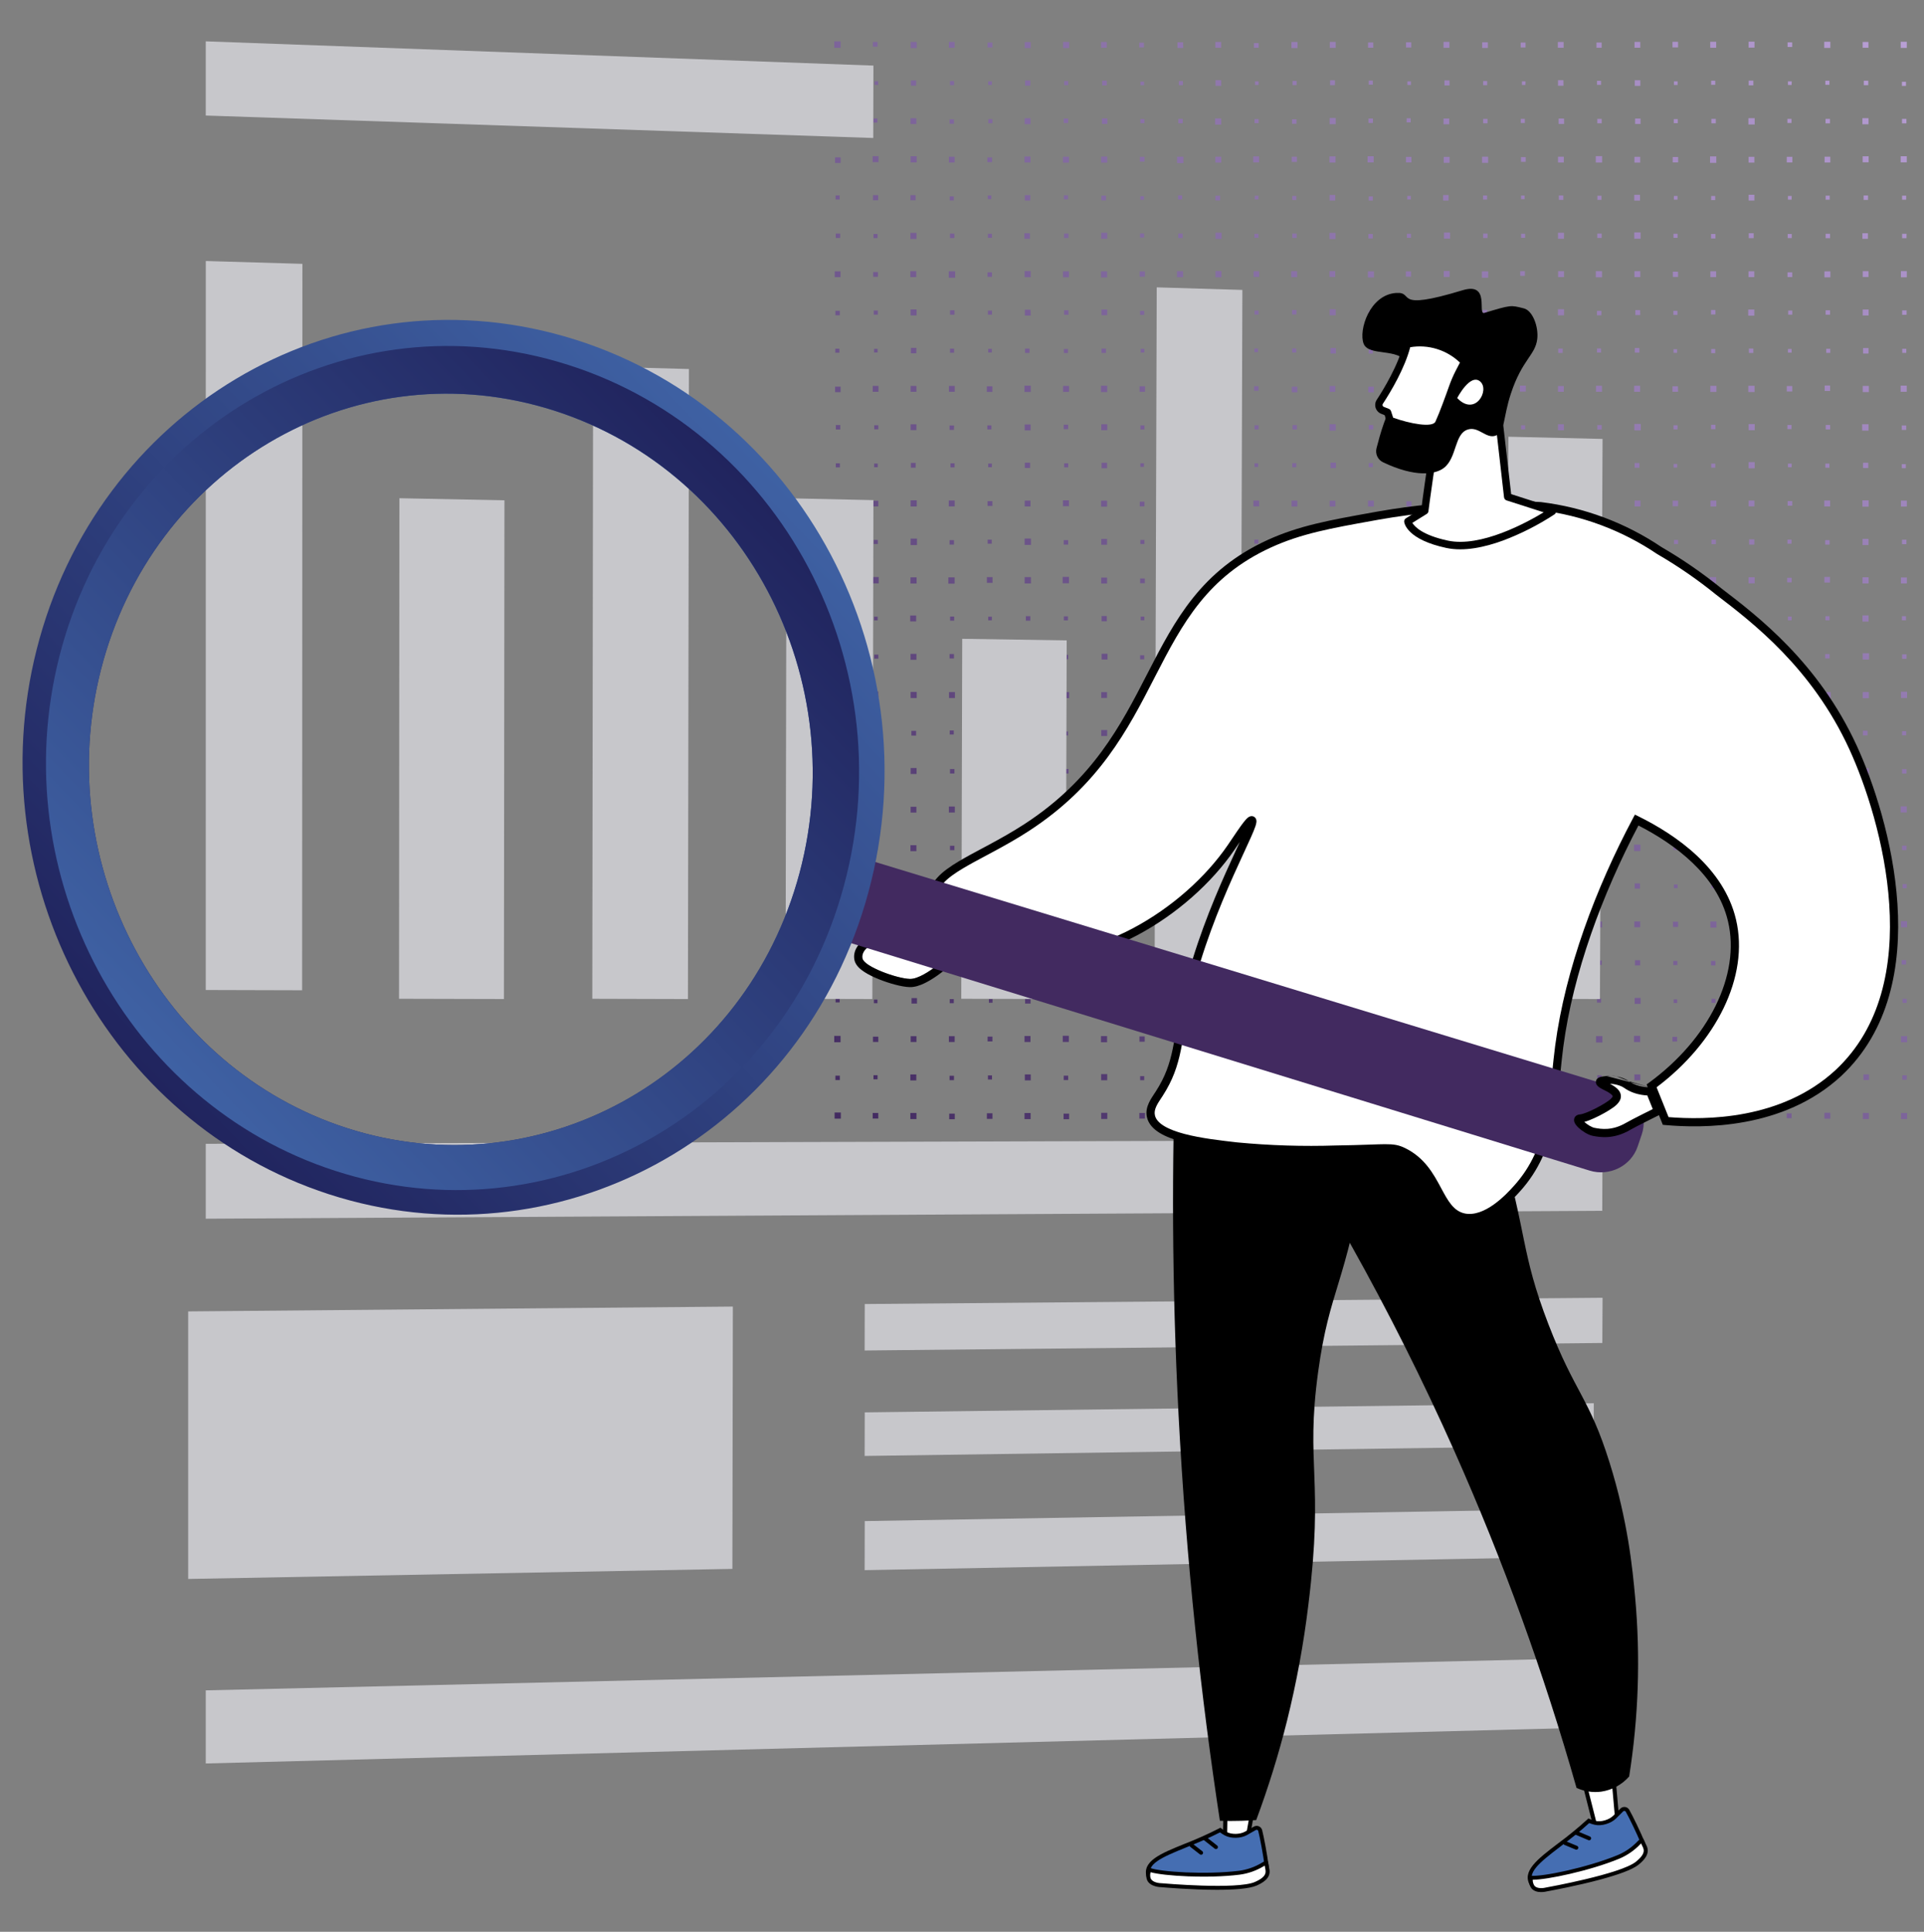 <svg width="256" height="257" viewBox="0 0 256 257" fill="none" xmlns="http://www.w3.org/2000/svg">
<rect x="0" y="0" width="256" height="257" fill="#808080" stroke="none"/>
<g id="market-research/false">
<g id="Group 11697">
<path id="vector-82" d="M111.85 6.354H111V5.5H111.85V6.354ZM243.535 148.039H242.75V148.828H243.535V148.039ZM228.356 148.153H227.609V148.898H228.348L228.356 148.153ZM127.024 5.579H126.257V6.348H127.024V5.579ZM213.18 148.061H212.4V148.844H213.18V148.061ZM197.977 148.061H197.148V148.893H197.977V148.061ZM142.259 5.579H141.447V6.395H142.259V5.579ZM182.771 148.061H182.002V148.833H182.771V148.061ZM172.604 148.031H171.759V148.877H172.604V148.031ZM157.417 5.622H156.669V6.386H157.43L157.417 5.622ZM157.417 148.064H156.65V148.833H157.417V148.064ZM142.254 148.153H141.515V148.898H142.254V148.153ZM172.644 5.582H171.832V6.397H172.644V5.582ZM127.04 148.153H126.301V148.898H127.04V148.153ZM182.719 5.655H182.029V6.351H182.719V5.655ZM111.877 148.004H111.049V148.819H111.877V148.004ZM248.688 142.938H247.946V143.683H248.688V142.938ZM197.971 5.622H197.211V6.386H197.971V5.622ZM233.468 142.938H232.624V143.786H233.468V142.938ZM218.257 142.938H217.469V143.729H218.257V142.938ZM213.112 5.658H212.419V6.354H213.112V5.658ZM208.068 142.938H207.256V143.754H208.068V142.938ZM192.952 142.938H192.212V143.683H192.952V142.938ZM228.348 5.56H227.558V6.354H228.348V5.56ZM177.681 142.998H176.977V143.694H177.67L177.681 142.998ZM162.494 142.946H161.681V143.762H162.494V142.946ZM243.538 5.56H242.726V6.376H243.538V5.56ZM147.325 142.897H146.513V143.713H147.325V142.897ZM253.713 5.56H252.901V6.376H253.713V5.56ZM137.147 142.938H136.362V143.729H137.15L137.147 142.938ZM121.92 142.938H121.127V143.735H121.92V142.938ZM253.754 137.842H252.942V138.658H253.754V137.842ZM243.546 137.842H242.772V138.634H243.56L243.546 137.842ZM228.34 137.842H227.571V138.615H228.34V137.842ZM213.207 137.842H212.362V138.688H213.207V137.842ZM197.961 137.842H197.192V138.615H197.961V137.842ZM182.836 137.799H181.994V138.645H182.836V137.799ZM172.609 137.799H171.816V138.587H172.609V137.799ZM157.409 137.799H156.596V138.615H157.409V137.799ZM142.216 137.799H141.404V138.615H142.216V137.799ZM127.024 137.853H126.255V138.625H127.024V137.853ZM111.842 137.812H111V138.658H111.842V137.812ZM248.62 127.711H247.835V128.499H248.62V127.711ZM233.43 127.711H232.651V128.494H233.43V127.711ZM218.235 127.741H217.542V128.437H218.235V127.741ZM208.065 127.711H207.286V128.494H208.065V127.711ZM192.835 127.711H192.074V128.475H192.835V127.711ZM177.672 127.689H176.86V128.505H177.672V127.689ZM162.483 127.689H161.67V128.505H162.483V127.689ZM147.301 127.659H146.521V128.442H147.301V127.659ZM137.118 127.689H136.305V128.505H137.118V127.689ZM121.855 127.716H121.162V128.412H121.855V127.716ZM253.748 122.545H252.936V123.36H253.748V122.545ZM243.549 122.594H242.72V123.426H243.549V122.594ZM228.386 122.594H227.574V123.409H228.386V122.594ZM213.161 122.594H212.371V123.388H213.161V122.594ZM197.955 122.594H197.186V123.36H197.955V122.594ZM182.714 122.662H182.024V123.36H182.714V122.662ZM121.928 15.729H121.159V16.499H121.928V15.729ZM137.123 15.729H136.335V16.521H137.123V15.729ZM147.347 15.757H146.624V16.483H147.347V15.757ZM162.488 15.757H161.676V16.572H162.488V15.757ZM177.727 15.702H176.914V16.518H177.727V15.702ZM192.83 15.767H192.069V16.532H192.83V15.767ZM208.109 15.767H207.386V16.493H208.114L208.109 15.767ZM218.284 15.767H217.561V16.493H218.284V15.767ZM233.471 15.721H232.634V16.561H233.471V15.721ZM248.617 15.721H247.805V16.537H248.617V15.721ZM172.604 122.583H171.832V123.377H172.623L172.604 122.583ZM157.468 122.526H156.634V123.36H157.482L157.468 122.526ZM142.208 122.561H141.42V123.36H142.208V122.561ZM127.045 122.583H126.255V123.377H127.045V122.583ZM111.764 122.694H111.111V123.36H111.764V122.694ZM248.645 112.391H247.808V113.232H248.645V112.391ZM233.482 112.419H232.653V113.251H233.482V112.419ZM218.27 112.367H217.428V113.215H218.27V112.367ZM208.128 112.421H207.389V113.164H208.128V112.421ZM192.776 112.481H192.034V113.223H192.776V112.481ZM177.681 112.432H176.893V113.221H177.681V112.432ZM162.485 112.432H161.716V113.204H162.485V112.432ZM147.298 112.432H146.508V113.226H147.298V112.432ZM137.028 112.484H136.289V113.226H137.028V112.484ZM121.933 112.44H121.143V113.234H121.933V112.44ZM253.708 107.274H252.896V108.09H253.708V107.274ZM243.484 107.255H242.745V107.997H243.484V107.255ZM228.346 107.288H227.503V108.133H228.346V107.288ZM213.183 107.301H212.346V108.141H213.183V107.301ZM111.85 20.934H111.111V21.679H111.85V20.934ZM197.952 107.29H197.14V108.106H197.952V107.29ZM182.79 107.331H182.002V108.133H182.79V107.331ZM127.024 20.849H126.255V21.619H127.024V20.849ZM172.601 107.318H171.813V108.106H172.601V107.318ZM157.409 107.288H156.596V108.103H157.409V107.288ZM142.23 20.849H141.439V21.643H142.23V20.849ZM142.23 107.318H141.439V108.111H142.23V107.318ZM127.045 107.298H126.252V108.095H127.045V107.298ZM157.46 20.849H156.618V21.695H157.46V20.849ZM111.902 107.29H111.06V108.133H111.902V107.29ZM248.658 102.214H247.813V103.062H248.658V102.214ZM172.569 20.849H171.875V21.546H172.569V20.849ZM233.447 102.216H232.661V103.005H233.447V102.216ZM182.774 20.79H181.961V21.605H182.774V20.79ZM218.243 102.222H217.474V102.994H218.243V102.222ZM208.074 102.189H207.302V102.967H208.082L208.074 102.189ZM198.007 20.849H197.194V21.665H198.007V20.849ZM192.835 102.255H192.074V103.019H192.835V102.255ZM177.751 102.219H177.009V102.961H177.751V102.219ZM213.169 20.776H212.327V21.624H213.169V20.776ZM162.561 102.206H161.814V102.948H162.556L162.561 102.206ZM147.301 102.206H146.516V102.997H147.301V102.206ZM228.364 20.806H227.531V21.665H228.364V20.806ZM137.118 102.192H136.273V103.038H137.118V102.192ZM121.955 102.176H121.17V102.967H121.955V102.176ZM243.53 20.849H242.772V21.619H243.538L243.53 20.849ZM253.748 92.025H252.936V92.857H253.748V92.025ZM253.708 20.784H252.896V21.6H253.708V20.784ZM243.584 92.074H242.742V92.922H243.584V92.074ZM228.421 92.036H227.579V92.882H228.421V92.036ZM213.164 92.079H212.395V92.852H213.164V92.079ZM198.001 92.172H197.262V92.906H198.001V92.172ZM182.801 92.052H182.01V92.846H182.801V92.052ZM172.631 92.093H171.838V92.89H172.631V92.093ZM157.498 92.02H156.664V92.857H157.482L157.498 92.02ZM142.259 92.071H141.447V92.874H142.259V92.071ZM127.062 92.071H126.276V92.86H127.062V92.071ZM111.899 92.071H111.116V92.857H111.899V92.071ZM248.688 86.905H247.843V87.74H248.688V86.905ZM233.466 86.976H232.697V87.74H233.466V86.976ZM218.325 86.957H217.496V87.789H218.325V86.957ZM208.101 86.932H207.272V87.762H208.101V86.932ZM192.811 87.019H192.069V87.762H192.811V87.019ZM177.724 86.943H176.944V87.726H177.724V86.943ZM162.526 86.97H161.738V87.74H162.526V86.97ZM147.363 86.97H146.578V87.74H147.363V86.97ZM137.147 86.924H136.311V87.764H137.147V86.924ZM121.939 86.987H121.154V87.775H121.939V86.987ZM253.721 76.825H252.931V77.619H253.721V76.825ZM243.487 76.755H242.747V77.497H243.487V76.755ZM228.343 76.774H227.531V77.589H228.343V76.774ZM213.18 76.92H212.441V77.663H213.18V76.92ZM197.925 76.896H197.232V77.592H197.925V76.896ZM182.814 76.823H182.034V77.603H182.814V76.823ZM253.754 148.064H252.942V148.879H253.754V148.064ZM172.663 76.782H171.832V77.627H172.677L172.663 76.782ZM157.417 76.839H156.623V77.633H157.417V76.839ZM121.947 30.981H121.135V31.797H121.947V30.981ZM137.039 31.027H136.3V31.772H137.039V31.027ZM147.328 30.962H146.516V31.764H147.328V30.962ZM162.542 30.962H161.73V31.778H162.542V30.962ZM177.705 30.981H176.893V31.797H177.705V30.981ZM192.943 30.935H192.131V31.75H192.943V30.935ZM208.106 30.967H207.302V31.764H208.093L208.106 30.967ZM218.292 30.916H217.45V31.764H218.292V30.916ZM233.336 31.024H232.68V31.68H233.336V31.024ZM248.542 31.024H247.802V31.769H248.542V31.024ZM142.235 76.746H141.39V77.592H142.235V76.746ZM127.021 76.812H126.187V77.649H127.021V76.812ZM111.858 76.812H111.068V77.606H111.858V76.812ZM248.617 71.697H247.827V72.513H248.617V71.697ZM233.425 71.751H232.732V72.448H233.425V71.751ZM218.238 71.697H217.45V72.488H218.238V71.697ZM208.139 71.648H207.302V72.513H208.147L208.139 71.648ZM192.927 71.686H192.099V72.518H192.927V71.686ZM177.708 71.686H176.914V72.483H177.708V71.686ZM162.518 71.686H161.725V72.483H162.518V71.686ZM147.298 71.702H146.529V72.475H147.298V71.702ZM137.175 71.643H136.33V72.491H137.175V71.643ZM122.012 71.656H121.167V72.513H122.012V71.656ZM253.719 66.604H252.933V67.393H253.719V66.604ZM243.514 66.588H242.731V67.376H243.514V66.588ZM228.37 66.601H227.593V67.385H228.37V66.601ZM213.161 66.62H212.371V67.417H213.161V66.62ZM198.028 66.563H197.184V67.409H198.028V66.563ZM182.801 66.601H182.021V67.385H182.801V66.601ZM111.834 36.098H111.065V36.868H111.834V36.098ZM172.625 66.601H171.846V67.385H172.625V66.601ZM157.379 66.601H156.686V67.295H157.379V66.601ZM127.091 36.093H126.241V36.947H127.091V36.093ZM142.227 66.561H141.434V67.346H142.227V66.561ZM127.029 66.582H126.241V67.374H127.029V66.582ZM142.23 36.096H141.439V36.892H142.23V36.096ZM111.866 66.601H111.084V67.387H111.866V66.601ZM248.62 56.44H247.77V57.286H248.62V56.44ZM157.417 36.077H156.604V36.879H157.417V36.077ZM233.476 56.418H232.664V57.234H233.476V56.418ZM218.314 56.399H217.464V57.256H218.314V56.399ZM172.596 36.077H171.805V36.868H172.596V36.077ZM208.087 56.446H207.302V57.242H208.093L208.087 56.446ZM182.817 36.096H182.005V36.911H182.817V36.096ZM192.873 56.456H192.085V57.248H192.873V56.456ZM177.729 56.437H176.893V57.286H177.729V56.437ZM198.015 36.098H197.173V36.944H198.015V36.098ZM162.521 56.44H161.708V57.256H162.521V56.44ZM147.325 56.44H146.535V57.234H147.325V56.44ZM213.158 36.077H212.333V36.892H213.158V36.077ZM137.129 56.47H136.343V57.256H137.129V56.47ZM121.933 56.451H121.164V57.223H121.933V56.451ZM228.343 36.093H227.574V36.862H228.343V36.093ZM253.702 51.304H252.89V52.119H253.702V51.304ZM243.508 51.287H242.785V52.013H243.508V51.287ZM243.543 36.101H242.75V36.898H243.543V36.101ZM228.381 51.328H227.568V52.144H228.381V51.328ZM253.713 36.074H252.928V36.892H253.713V36.074ZM121.955 41.167H121.164V41.961H121.955V41.167ZM137.118 41.202H136.362V41.985H137.142L137.118 41.202ZM147.323 41.172H146.562V41.936H147.323V41.172ZM162.485 41.232H161.79V41.928H162.485V41.232ZM177.727 41.137H176.914V41.953H177.727V41.137ZM192.862 41.18H192.093V41.953H192.862V41.18ZM208.106 41.137H207.294V41.953H208.106V41.137ZM218.23 41.256H217.591V41.914H218.243L218.23 41.256ZM233.425 41.18H232.613V41.996H233.425V41.18ZM248.634 41.18H247.846V41.969H248.634V41.18ZM213.15 51.325H212.36V52.119H213.15V51.325ZM197.961 51.352H197.192V52.119H197.961V51.352ZM182.798 51.445H182.056V52.187H182.798V51.445ZM172.623 51.445H171.884V52.187H172.623V51.445ZM157.438 51.344H156.626V52.147H157.438V51.344ZM142.241 51.344H141.45V52.138H142.241V51.344ZM127.035 51.344H126.266V52.119H127.035V51.344ZM111.847 51.437H111.116V52.171H111.847V51.437ZM187.761 76.918H187.13V77.549H187.761V76.918ZM248.493 97.21H247.87V97.836H248.493V97.21ZM248.672 148.058H247.859V148.874H248.672V148.058ZM116.767 5.587H116.144V6.212H116.767V5.587ZM238.38 148.121H237.738V148.762H238.38V148.121ZM233.452 148.028H232.618V148.866H233.452V148.028ZM121.979 5.582H121.167V6.397H121.979V5.582ZM223.277 148.104H222.668V148.713H223.277V148.104ZM218.279 148.006H217.445V148.844H218.279V148.006ZM132.046 5.669H131.402V6.316H132.046V5.669ZM208.065 148.072H207.302V148.844H208.071L208.065 148.072ZM202.94 148.161H202.309V148.795H202.94V148.161ZM137.145 5.598H136.349V6.397H137.145V5.598ZM121.931 46.276H121.2V46.999H121.92L121.931 46.276ZM192.914 148.023H192.08V148.86H192.914V148.023ZM187.769 148.066H187.044V148.795H187.769V148.066ZM136.982 46.371H136.389V46.953H136.982V46.371ZM147.271 5.584H146.497V6.357H147.271V5.584ZM147.158 46.371H146.565V46.953H147.158V46.371ZM177.716 148.025H176.903V148.841H177.716V148.025ZM152.21 5.679H151.585V6.308H152.21V5.679ZM162.477 46.281H161.733V47.029H162.477V46.281ZM167.522 148.104H166.823V148.806H167.522V148.104ZM162.48 148.074H161.711V148.847H162.48V148.074ZM177.754 46.298H177.028V47.029H177.754V46.298ZM162.48 5.584H161.711V6.357H162.48V5.584ZM152.345 148.066H151.598V148.817H152.337L152.345 148.066ZM192.738 46.371H192.139V46.953H192.738V46.371ZM147.331 148.045H146.519V148.86H147.331V148.045ZM167.47 5.731H166.847V6.357H167.47V5.731ZM207.927 46.374H207.332V46.953H207.927V46.374ZM137.131 148.069H136.319V148.885H137.131V148.069ZM218.132 46.295H217.52V46.91H218.132V46.295ZM132.052 148.104H131.31V148.849H132.052V148.104ZM177.721 5.579H176.936V6.367H177.721V5.579ZM233.292 46.366H232.699V46.953H233.295L233.292 46.366ZM121.941 148.061H121.129V148.877H121.941V148.061ZM116.859 148.061H116.115V148.809H116.867L116.859 148.061ZM248.62 46.306H247.892V47.037H248.62V46.306ZM187.775 5.622H187.076V6.324H187.775V5.622ZM192.851 5.573H192.069V6.362H192.851V5.573ZM116.886 51.344H116.12V52.119H116.886V51.344ZM121.936 51.344H121.167V52.119H121.936V51.344ZM202.983 5.669H202.336V6.316H202.983V5.669ZM132.044 51.393H131.302V52.138H132.044V51.393ZM137.15 51.306H136.316V52.144H137.15V51.306ZM208.049 5.584H207.28V6.357H208.049V5.584ZM147.325 51.317H146.491V52.155H147.325V51.317ZM152.353 51.383H151.631V52.119H152.353V51.383ZM218.252 5.579H217.483V6.351H218.252V5.579ZM162.504 51.331H161.692V52.147H162.504V51.331ZM167.457 51.385H166.861V51.983H167.457V51.385ZM223.277 5.563H222.535V6.308H223.277V5.563ZM177.67 51.35H176.901V52.119H177.67V51.35ZM233.447 5.546H232.661V6.332H233.447V5.546ZM187.775 51.358H187.054V52.084H187.775V51.358ZM192.865 51.32H192.053V52.136H192.865V51.32ZM238.458 5.639H237.849V6.25H238.458V5.639ZM203.021 51.304H202.236V52.092H203.021V51.304ZM208.076 51.358H207.302V52.119H208.071L208.076 51.358ZM248.607 5.584H247.838V6.357H248.607V5.584ZM218.23 51.325H217.434V52.119H218.23V51.325ZM223.266 51.391H222.538V52.119H223.277L223.266 51.391ZM248.617 36.077H247.849V36.849H248.617V36.077ZM233.455 51.32H232.621V52.157H233.455V51.32ZM238.467 51.355H237.741V52.084H238.467V51.355ZM238.467 36.231H237.841V36.86H238.467V36.231ZM248.664 51.344H247.851V52.16H248.664V51.344ZM233.417 36.093H232.648V36.865H233.417V36.093ZM223.274 36.147H222.581V36.843H223.277L223.274 36.147ZM218.254 36.077H217.472V36.865H218.254V36.077ZM208.103 36.077H207.318V36.862H208.103V36.077ZM202.897 36.077H202.274V36.699H202.897V36.077ZM192.878 36.057H192.096V36.846H192.878V36.057ZM187.753 36.106H187.057V36.808H187.753V36.106ZM177.662 36.074H176.893V36.846H177.662V36.074ZM167.538 36.087H166.793V36.835H167.538V36.087ZM162.521 36.066H161.725V36.892H162.521V36.066ZM152.335 36.106H151.636V36.808H152.337L152.335 36.106ZM121.904 10.702H121.2V11.403H121.898L121.904 10.702ZM137.093 10.702H136.395V11.403H137.093V10.702ZM147.266 10.729H146.651V11.36H147.279L147.266 10.729ZM248.647 137.815H247.835V138.631H248.647V137.815ZM162.483 10.669H161.733V11.419H162.483V10.669ZM238.415 137.875H237.784V138.509H238.415V137.875ZM233.468 137.799H232.656V138.615H233.468V137.799ZM177.626 10.683H176.977V11.332H177.618L177.626 10.683ZM223.152 137.938H222.53V138.563H223.152V137.938ZM218.233 137.812H217.42V138.628H218.233V137.812ZM192.868 10.694H192.191V11.373H192.868V10.694ZM208.065 137.848H207.253V138.664H208.065V137.848ZM203.04 137.848H202.255V138.639H203.04V137.848ZM208.022 10.672H207.302V11.406H208.03L208.022 10.672ZM192.887 137.831H192.074V138.647H192.887V137.831ZM187.834 137.853H187.057V138.631H187.834V137.853ZM218.257 10.68H217.515V11.425H218.257V10.68ZM177.718 137.815H176.885V138.653H177.718V137.815ZM233.295 10.726H232.672V11.351H233.295V10.726ZM167.538 137.829H166.763V138.606H167.538V137.829ZM162.48 137.829H161.711V138.601H162.48V137.829ZM121.833 61.585H121.2V62.215H121.828L121.833 61.585ZM248.585 10.737H247.987V11.332H248.585V10.737ZM152.31 137.878H151.609V138.587H152.31V137.878ZM137.066 61.557H136.362V62.259H137.061L137.066 61.557ZM147.304 137.84H146.491V138.655H147.304V137.84ZM147.304 61.56H146.573V62.294H147.304V61.56ZM137.112 137.823H136.319V138.623H137.112V137.823ZM132.049 137.905H131.407V138.549H132.049V137.905ZM162.447 61.533H161.706V62.278H162.447V61.533ZM121.939 137.853H121.17V138.625H121.939V137.853ZM116.862 137.91H116.155V138.617H116.867L116.862 137.91ZM177.754 61.541H177.028V62.27H177.754V61.541ZM248.62 132.782H247.881V133.524H248.62V132.782ZM233.43 132.782H232.699V133.514H233.43V132.782ZM192.841 61.574H192.139V62.275H192.838L192.841 61.574ZM218.292 132.758H217.504V133.549H218.292V132.758ZM207.96 132.788H207.348V133.402H207.96V132.788ZM208.06 61.547H207.272V62.338H208.06V61.547ZM192.77 132.788H192.158V133.402H192.77V132.788ZM218.132 61.596H217.502V62.226H218.132V61.596ZM177.648 132.785H176.92V133.519H177.648V132.785ZM162.485 132.785H161.863V133.421H162.485V132.785ZM233.471 61.481H232.659V62.297H233.471V61.481ZM147.29 132.831H146.667V133.456H147.29V132.831ZM137.129 132.771H136.395V133.508H137.129V132.771ZM248.585 61.563H247.884V62.264H248.585V61.563ZM122.012 132.779H121.284V133.511H122.012V132.779ZM147.309 36.098H146.497V36.914H147.309V36.098ZM116.867 66.623H116.123V67.371H116.867V66.623ZM121.979 66.561H121.167V67.376H121.979V66.561ZM137.142 36.063H136.33V36.879H137.142V36.063ZM132.046 66.669H131.405V67.311H132.046V66.669ZM137.112 66.604H136.343V67.376H137.112V66.604ZM131.987 36.229H131.394V36.827H131.987V36.229ZM147.304 66.609H146.508V67.409H147.304V66.609ZM152.278 66.737H151.655V67.365H152.278V66.737ZM121.914 36.077H121.132V36.865H121.914V36.077ZM162.507 66.596H161.738V67.368H162.507V66.596ZM167.541 66.596H166.774V67.365H167.541V66.596ZM116.813 36.196H116.182V36.83H116.813V36.196ZM177.686 66.615H176.917V67.387H177.686V66.615ZM248.655 122.561H247.821V123.398H248.655V122.561ZM187.807 66.688H187.127V67.368H187.807V66.688ZM192.889 66.615H192.12V67.387H192.889V66.615ZM238.491 122.572H237.711V123.36H238.491V122.572ZM202.999 66.612H202.252V67.363H202.999V66.612ZM208.068 66.612H207.283V67.401H208.068V66.612ZM233.441 122.545H232.656V123.333H233.441V122.545ZM218.279 66.596H217.493V67.382H218.279V66.596ZM223.288 66.609H222.562V67.346H223.277L223.288 66.609ZM223.288 122.623H222.592V123.322H223.277L223.288 122.623ZM233.433 66.591H232.664V67.363H233.433V66.591ZM238.467 66.661H237.857V67.276H238.467V66.661ZM218.241 122.583H217.455V123.36H218.241V122.583ZM248.642 66.569H247.808V67.406H248.642V66.569ZM208.076 122.583H207.302V123.36H208.087L208.076 122.583ZM202.989 122.632H202.247V123.377H202.989V122.632ZM192.876 122.583H192.09V123.36H192.876V122.583ZM187.75 122.689H187.119V123.322H187.75V122.689ZM177.662 122.572H176.876V123.36H177.662V122.572ZM167.443 122.648H166.804V123.29H167.443V122.648ZM162.48 122.588H161.711V123.36H162.48V122.588ZM152.31 122.623H151.609V123.325H152.31V122.623ZM147.304 122.572H146.521V123.36H147.304V122.572ZM137.131 122.572H136.346V123.36H137.131V122.572ZM131.949 122.572H131.323V123.2H131.949V122.572ZM121.931 122.555H121.135V123.36H121.931V122.555ZM116.903 122.515H116.117V123.303H116.903V122.515ZM248.674 117.463H247.862V118.278H248.674V117.463ZM233.428 117.574H232.805V118.199H233.428V117.574ZM218.211 117.522H217.512V118.224H218.211V117.522ZM208.063 117.574H207.44V118.199H208.063V117.574ZM192.835 117.501H192.093V118.246H192.835V117.501ZM177.762 117.501H177.033V118.232H177.762V117.501ZM162.491 117.501H161.741V118.251H162.491V117.501ZM147.174 117.579H146.578V118.194H147.174V117.579ZM137.031 117.517H136.422V118.129H137.031V117.517ZM121.947 117.517H121.2V118.251H121.931L121.947 117.517ZM248.664 107.263H247.83V108.133H248.664V107.263ZM238.491 107.288H237.749V108.03H238.491V107.288ZM233.444 107.288H232.661V108.073H233.444V107.288ZM223.228 107.437H222.605V108.063H223.228V107.437ZM218.249 107.285H217.48V108.057H218.249V107.285ZM208.114 107.318H207.329V108.106H208.114V107.318ZM202.953 107.426H202.323V108.057H202.953V107.426ZM116.894 20.782H116.109V21.57H116.894V20.782ZM116.916 76.766H116.082V77.603H116.916V76.766ZM121.96 76.809H121.148V77.625H121.96V76.809ZM192.873 107.29H192.061V108.106H192.873V107.29ZM132.065 76.782H131.313V77.535H132.065V76.782ZM137.169 76.782H136.335V77.619H137.175L137.169 76.782ZM187.802 107.337H187.054V108.087H187.807L187.802 107.337ZM147.306 76.842H146.521V77.627H147.306V76.842ZM152.326 76.961H151.704V77.587H152.326V76.961ZM121.974 20.79H121.162V21.605H121.974V20.79ZM162.496 76.842H161.714V77.627H162.496V76.842ZM167.522 76.855H166.823V77.557H167.522V76.855ZM177.724 107.293H176.89V108.133H177.724V107.293ZM132.003 20.942H131.372V21.573H132.003V20.942ZM167.538 107.318H166.763V108.098H167.538V107.318ZM162.499 107.337H161.687V108.152H162.499V107.337ZM192.87 76.806H192.101V77.579H192.87V76.806ZM137.112 20.822H136.319V21.619H137.112V20.822ZM202.999 76.836H202.252V77.587H202.999V76.836ZM208.068 76.836H207.283V77.625H208.068V76.836ZM152.353 107.366H151.631V108.09H152.353V107.366ZM218.241 76.806H217.458V77.592H218.241V76.806ZM223.285 76.831H222.559V77.559H223.277L223.285 76.831ZM147.296 107.318H146.483V108.12H147.296V107.318ZM233.468 76.793H232.656V77.608H233.468V76.793ZM238.391 76.871H237.798V77.47H238.391V76.871ZM147.325 20.825H146.513V21.641H147.325V20.825ZM248.631 76.803H247.819V77.619H248.631V76.803ZM137.131 107.35H136.346V108.133H137.131V107.35ZM121.898 81.883H121.11V82.674H121.898V81.883ZM137.091 81.978H136.495V82.573H137.091V81.978ZM147.266 81.956H146.57V82.655H147.266V81.956ZM162.488 81.891H161.722V82.663H162.488V81.891ZM177.651 81.891H176.912V82.633H177.651V81.891ZM192.832 81.97H192.239V82.573H192.832V81.97ZM207.919 82.005H207.302V82.628H207.925L207.919 82.005ZM218.208 81.97H217.615V82.573H218.208V81.97ZM233.398 81.875H232.61V82.666H233.398V81.875ZM248.623 81.875H247.811V82.69H248.623V81.875ZM132.06 107.388H131.356V108.098H132.06V107.388ZM152.294 20.863H151.666V21.494H152.294V20.863ZM121.931 107.331H121.162V108.103H121.931V107.331ZM116.838 107.304H116.158V107.986H116.838V107.304ZM162.496 20.849H161.714V21.635H162.496V20.849ZM167.532 20.809H166.747V21.597H167.532V20.809ZM177.702 20.809H176.89V21.624H177.702V20.809ZM187.802 20.871H187.071V21.605H187.802V20.871ZM192.876 20.871H192.093V21.66H192.876V20.871ZM203.005 20.904H202.379V21.532H203.005V20.904ZM208.076 20.847H207.302V21.619H208.071L208.076 20.847ZM218.241 20.863H217.472V21.635H218.241V20.863ZM223.29 20.885H222.567V21.608H223.29V20.885ZM233.43 20.863H232.661V21.635H233.43V20.863ZM238.483 20.863H237.738V21.611H238.483V20.863ZM177.724 76.793H176.89V77.63H177.724V76.793ZM233.39 97.243H232.797V97.839H233.39V97.243ZM218.227 97.186H217.48V97.936H218.227V97.186ZM208.014 97.164H207.302V97.898H208.03L208.014 97.164ZM192.811 97.292H192.199V97.907H192.811V97.292ZM177.67 97.186H176.993V97.866H177.67V97.186ZM162.45 97.202H161.752V97.904H162.45V97.202ZM147.315 97.126H146.527V97.918H147.315V97.126ZM137.115 97.156H136.362V97.926H137.129L137.115 97.156ZM121.893 97.23H121.265V97.86H121.893V97.23ZM248.634 20.795H247.84V21.595H248.634V20.795ZM248.661 92.074H247.849V92.89H248.661V92.074ZM121.825 25.961H121.143V26.647H121.825V25.961ZM116.843 25.961H116.161V26.647H116.843V25.961ZM238.472 92.09H237.725V92.841H238.472V92.09ZM233.43 92.09H232.618V92.906H233.43V92.09ZM137.093 25.956H136.362V26.682H137.085L137.093 25.956ZM223.196 92.131H222.554V92.776H223.196V92.131ZM218.23 92.077H217.461V92.849H218.23V92.077ZM147.166 26.029H146.543V26.655H147.166V26.029ZM208.071 92.061H207.288V92.849H208.071V92.061ZM202.956 92.112H202.26V92.811H202.956V92.112ZM162.342 26.038H161.719V26.663H162.342V26.038ZM192.878 92.082H192.093V92.868H192.878V92.082ZM187.734 92.188H187.106V92.819H187.734V92.188ZM177.659 25.931H176.912V26.682H177.659V25.931ZM177.683 92.079H176.914V92.852H177.683V92.079ZM192.746 25.951H192.02V26.679H192.746V25.951ZM167.524 92.139H166.774V92.895H167.524V92.139ZM162.521 92.047H161.687V92.884H162.521V92.047ZM208.009 26.005H207.416V26.6H208.009V26.005ZM152.232 92.147H151.593V92.789H152.232V92.147ZM147.296 92.079H146.527V92.852H147.296V92.079ZM218.214 25.918H217.445V26.687H218.214V25.918ZM248.558 26.005H247.965V26.6H248.558V26.005ZM116.867 92.003H116.139V92.735H116.867V92.003ZM121.974 92.05H121.162V92.865H121.974V92.05ZM233.433 25.91H232.664V26.679H233.433V25.91ZM132.046 92.161H131.402V92.808H132.046V92.161ZM137.131 92.061H136.346V92.849H137.131V92.061ZM253.675 87.057H253.088V87.647H253.675V87.057ZM243.44 87.011H242.853V87.601H243.44V87.011ZM238.369 87.044H237.828V87.588H238.369V87.044ZM228.31 87.044H227.72V87.636H228.31V87.044ZM223.179 87.106H222.638V87.65H223.179V87.106ZM213.118 87.046H212.53V87.636H213.118V87.046ZM202.891 87.046H202.35V87.59H202.891V87.046ZM197.869 87.008H197.284V87.598H197.871L197.869 87.008ZM187.701 87.18H187.16V87.724H187.701V87.18ZM182.682 87.112H182.094V87.704H182.682V87.112ZM172.504 87.008H171.916V87.598H172.504V87.008ZM167.467 87.085H166.926V87.628H167.467V87.085ZM157.36 87.052H156.772V87.642H157.36V87.052ZM152.245 87.174H151.704V87.718H152.245V87.174ZM142.124 87.112H141.537V87.704H142.124V87.112ZM131.989 87.079H131.448V87.623H131.989V87.079ZM126.932 87.008H126.344V87.598H126.932V87.008ZM116.87 87.085H116.329V87.628H116.87V87.085ZM111.745 86.995H111.154V87.588H111.745V86.995ZM111.723 25.997H111.181V26.541H111.723V25.997ZM182.69 41.352H182.102V41.942H182.69V41.352ZM126.913 26.125H126.371V26.668H126.913V26.125ZM187.704 41.267H187.163V41.811H187.704V41.267ZM142.1 25.98H141.558V26.524H142.1V25.98ZM197.877 41.221H197.284V41.811H197.871L197.877 41.221ZM157.292 25.994H156.751V26.538H157.292V25.994ZM202.937 41.316H202.396V41.86H202.937V41.316ZM172.482 26.073H171.94V26.603H172.482V26.073ZM182.663 26.135H182.121V26.679H182.663V26.135ZM253.602 81.975H253.061V82.519H253.602V81.975ZM243.427 81.975H242.885V82.519H243.427V81.975ZM213.075 41.352H212.487V41.942H213.075V41.352ZM228.278 82.013H227.736V82.557H228.278V82.013ZM111.723 97.311H111.181V97.841H111.723V97.311ZM223.196 41.352H222.654V41.895H223.196V41.352ZM126.907 97.175H126.366V97.719H126.907V97.175ZM228.251 41.243H227.663V41.833H228.251V41.243ZM142.1 97.311H141.558V97.841H142.1V97.311ZM238.472 41.316H237.93V41.86H238.472V41.316ZM157.322 97.257H156.78V97.801H157.322V97.257ZM243.5 41.281H242.913V41.871H243.5V41.281ZM172.482 97.376H171.94V97.92H172.482V97.376ZM182.771 97.268H182.229V97.811H182.771V97.268ZM253.683 41.292H253.096V41.882H253.683V41.292ZM197.847 97.376H197.305V97.92H197.847V97.376ZM111.685 46.385H111.144V46.928H111.685V46.385ZM213.034 97.175H212.492V97.719H213.034V97.175ZM126.948 46.382H126.406V46.926H126.948V46.382ZM228.213 97.311H227.671V97.841H228.213V97.311ZM142.097 46.425H141.556V46.969H142.097V46.425ZM243.454 97.273H242.913V97.817H243.454V97.273ZM253.627 97.273H253.085V97.817H253.627V97.273ZM157.287 46.425H156.745V46.969H157.287V46.425ZM213.029 82.046H212.487V82.576H213.029V82.046ZM172.477 46.352H171.935V46.896H172.477V46.352ZM197.844 81.973H197.303V82.516H197.844V81.973ZM182.663 46.491H182.121V47.035H182.663V46.491ZM182.663 81.975H182.121V82.519H182.663V81.975ZM172.487 81.975H171.946V82.519H172.487V81.975ZM197.855 46.425H197.313V46.969H197.855V46.425ZM157.287 81.975H156.745V82.519H157.287V81.975ZM213.029 46.355H212.487V46.899H213.029V46.355ZM111.745 102.255H111.154V102.845H111.745V102.255ZM116.8 102.342H116.258V102.885H116.8V102.342ZM126.994 102.312H126.404V102.902H126.994V102.312ZM131.992 102.336H131.451V102.88H131.992V102.336ZM142.17 102.309H141.583V102.902H142.17V102.309ZM152.278 102.336H151.736V102.88H152.278V102.336ZM157.314 102.255H156.726V102.845H157.314V102.255ZM167.467 102.344H166.926V102.888H167.467V102.344ZM172.563 102.312H171.976V102.902H172.563V102.312ZM182.682 102.371H182.094V102.967H182.682V102.371ZM187.737 102.336H187.195V102.88H187.737V102.336ZM197.928 102.312H197.341V102.902H197.928V102.312ZM202.929 102.339H202.388V102.883H202.929V102.339ZM213.118 102.312H212.53V102.902H213.118V102.312ZM223.179 102.312H222.638V102.855H223.179V102.312ZM228.31 102.312H227.72V102.902H228.31V102.312ZM238.369 102.312H237.828V102.855H238.369V102.312ZM243.44 102.265H242.853V102.855H243.44V102.265ZM253.673 102.322H253.085V102.913H253.673V102.322ZM142.094 81.992H141.553V82.535H142.094V81.992ZM228.224 46.436H227.682V46.98H228.224V46.436ZM126.959 82.024H126.417V82.568H126.959V82.024ZM243.53 46.404H242.988V46.948H243.53V46.404ZM111.766 82.024H111.225V82.568H111.766V82.024ZM253.646 46.404H253.104V46.948H253.646V46.404ZM197.869 26.01H197.327V26.554H197.869V26.01ZM253.7 143.052H253.112V143.642H253.7V143.052ZM213.085 26.043H212.544V26.587H213.085V26.043ZM243.457 143.112H242.869V143.702H243.457V143.112ZM172.504 41.243H171.916V41.833H172.504V41.243ZM228.221 26.07H227.679V26.614H228.221V26.07ZM238.402 143.069H237.86V143.612H238.402V143.069ZM243.454 26.027H242.913V26.57H243.454V26.027ZM253.627 26.027H253.085V26.57H253.627V26.027ZM111.791 31.073H111.203V31.663H111.791V31.073ZM116.767 31.133H116.226V31.677H116.767V31.133ZM126.991 31.073H126.404V31.666H126.991V31.073ZM253.662 71.8H253.074V72.39H253.662V71.8ZM243.44 71.86H242.853V72.45H243.44V71.86ZM253.662 15.819H253.074V16.409H253.662V15.819ZM238.372 71.79H237.83V72.333H238.372V71.79ZM228.31 71.803H227.723V72.393H228.31V71.803ZM243.487 15.816H242.899V16.409H243.487V15.816ZM223.282 71.83H222.741V72.374H223.282V71.83ZM213.061 71.762H212.471V72.352H213.061V71.762ZM238.369 15.814H237.828V16.358H238.369V15.814ZM202.929 71.828H202.388V72.371H202.929V71.828ZM228.297 15.814H227.709V16.404H228.297V15.814ZM223.244 15.844H222.703V16.387H223.244V15.844ZM213.118 15.814H212.53V16.404H213.118V15.814ZM202.891 15.814H202.35V16.358H202.891V15.814ZM197.928 15.814H197.341V16.404H197.928V15.814ZM187.701 15.735H187.16V16.279H187.701V15.735ZM182.679 15.767H182.091V16.358H182.679V15.767ZM172.504 15.873H171.916V16.463H172.504V15.873ZM167.467 15.841H166.926V16.385H167.467V15.841ZM157.373 15.814H156.786V16.404H157.373V15.814ZM152.278 15.846H151.736V16.377H152.278V15.846ZM111.745 112.582H111.154V113.174H111.745V112.582ZM116.765 112.516H116.223V113.06H116.765V112.516ZM126.991 112.516H126.404V113.107H126.991V112.516ZM131.992 112.544H131.451V113.087H131.992V112.544ZM142.124 112.459H141.537V113.049H142.124V112.459ZM152.278 112.541H151.736V113.085H152.278V112.541ZM157.36 112.516H156.772V113.107H157.36V112.516ZM167.435 112.503H166.893V113.047H167.435V112.503ZM172.563 112.516H171.976V113.107H172.563V112.516ZM182.679 112.574H182.091V113.166H182.679V112.574ZM187.807 112.546H187.266V113.09H187.807V112.546ZM197.869 112.47H197.284V113.06H197.871L197.869 112.47ZM202.891 112.506H202.35V113.049H202.891V112.506ZM213.118 112.506H212.53V113.096H213.118V112.506ZM223.215 112.536H222.673V113.079H223.215V112.536ZM228.253 112.563H227.663V113.155H228.253V112.563ZM238.375 112.563H237.833V113.107H238.375V112.563ZM243.5 112.503H242.913V113.093H243.5V112.503ZM253.673 112.503H253.085V113.093H253.673V112.503ZM111.755 117.623H111.214V118.167H111.755V117.623ZM228.308 143.039H227.72V143.629H228.308V143.039ZM197.928 71.798H197.341V72.388H197.928V71.798ZM126.945 117.62H126.404V118.164H126.945V117.62ZM223.185 143.098H222.643V143.642H223.185V143.098ZM187.658 71.83H187.117V72.374H187.658V71.83ZM142.135 117.623H141.593V118.167H142.135V117.623ZM182.725 71.8H182.137V72.39H182.725V71.8ZM213.118 143.041H212.53V143.631H213.118V143.041ZM157.254 117.623H156.713V118.167H157.254V117.623ZM172.563 71.8H171.976V72.39H172.563V71.8ZM202.929 143.066H202.388V143.61H202.929V143.066ZM172.514 117.623H171.973V118.167H172.514V117.623ZM167.435 71.79H166.893V72.333H167.435V71.79ZM182.69 117.623H182.148V118.167H182.69V117.623ZM197.928 143.039H197.341V143.629H197.928V143.039ZM157.314 71.743H156.726V72.333H157.314V71.743ZM197.844 117.558H197.303V118.102H197.844V117.558ZM187.807 143.069H187.266V143.612H187.807V143.069ZM152.275 71.828H151.733V72.371H152.275V71.828ZM213.031 117.585H212.49V118.129H213.031V117.585ZM142.127 71.86H141.537V72.45H142.127V71.86ZM182.679 142.982H182.091V143.572H182.679V142.982ZM228.264 117.62H227.723V118.164H228.264V117.62ZM131.957 71.79H131.415V72.333H131.957V71.79ZM172.571 143.03H171.984V143.62H172.571V143.03ZM243.459 117.615H242.918V118.159H243.459V117.615ZM126.934 71.86H126.344V72.45H126.932L126.934 71.86ZM253.694 117.62H253.153V118.164H253.694V117.62ZM142.124 15.773H141.534V16.363H142.124V15.773ZM116.802 71.828H116.261V72.371H116.802V71.828ZM111.742 71.743H111.154V72.333H111.742V71.743ZM132.049 15.849H131.508V16.393H132.049V15.849ZM131.984 31.101H131.443V31.644H131.984V31.101ZM142.17 31.073H141.583V31.666H142.17V31.073ZM126.924 15.879H126.344V16.469H126.932L126.924 15.879ZM152.232 31.062H151.69V31.606H152.232V31.062ZM157.363 31.076H156.775V31.666H157.363V31.076ZM116.748 15.765H116.207V16.308H116.748V15.765ZM167.448 31.106H166.907V31.636H167.448V31.106ZM172.531 31.073H171.943V31.663H172.531V31.073ZM111.783 15.819H111.195V16.409H111.783V15.819ZM182.66 31.133H182.072V31.726H182.66V31.133ZM253.602 10.884H253.061V11.428H253.602V10.884ZM187.739 31.101H187.198V31.644H187.739V31.101ZM197.928 31.076H197.341V31.666H197.928V31.076ZM243.416 10.74H242.875V11.284H243.416V10.74ZM202.929 31.101H202.388V31.644H202.929V31.101ZM213.118 31.073H212.53V31.663H213.118V31.073ZM167.467 143.069H166.926V143.612H167.467V143.069ZM223.212 31.101H222.67V31.644H223.212V31.101ZM228.253 31.133H227.663V31.726H228.253V31.133ZM228.224 10.74H227.682V11.284H228.224V10.74ZM238.404 31.133H237.863V31.677H238.404V31.133ZM243.5 31.101H242.913V31.691H243.5V31.101ZM157.317 143.128H156.729V143.718H157.317V143.128ZM253.675 31.101H253.088V31.691H253.675V31.101ZM213.034 10.751H212.492V11.294H213.034V10.751ZM152.245 143.161H151.704V143.705H152.245V143.161ZM197.882 10.789H197.341V11.332H197.882V10.789ZM142.127 143.098H141.537V143.688H142.127V143.098ZM182.663 10.726H182.121V11.27H182.663V10.726ZM172.525 10.775H171.984V11.319H172.525V10.775ZM131.992 143.066H131.451V143.61H131.992V143.066ZM157.395 10.789H156.854V11.332H157.395V10.789ZM126.934 143.112H126.344V143.702H126.932L126.934 143.112ZM142.138 10.789H141.596V11.332H142.138V10.789ZM116.765 143.041H116.223V143.585H116.765V143.041ZM111.745 127.858H111.154V128.448H111.745V127.858ZM116.765 127.784H116.223V128.328H116.765V127.784ZM126.98 127.784H126.393V128.374H126.98V127.784ZM131.995 127.812H131.453V128.355H131.995V127.812ZM142.184 127.784H141.593V128.374H142.184V127.784ZM152.345 127.809H151.804V128.353H152.345V127.809ZM157.373 127.784H156.786V128.374H157.373V127.784ZM167.467 127.814H166.926V128.358H167.467V127.814ZM172.563 127.784H171.976V128.374H172.563V127.784ZM182.679 127.738H182.091V128.328H182.679V127.738ZM187.807 127.814H187.266V128.358H187.807V127.814ZM197.928 127.784H197.341V128.374H197.928V127.784ZM202.851 127.814H202.309V128.358H202.851V127.814ZM213.118 127.784H212.53V128.374H213.118V127.784ZM223.185 127.844H222.643V128.388H223.185V127.844ZM228.251 127.844H227.663V128.434H228.251V127.844ZM238.372 127.771H237.83V128.315H238.372V127.771ZM243.44 127.844H242.853V128.434H243.44V127.844ZM253.616 127.727H253.028V128.317H253.616V127.727ZM111.723 132.812H111.181V133.356H111.723V132.812ZM111.747 143.098H111.157V143.688H111.747V143.098ZM253.586 61.745H253.044V62.289H253.586V61.745ZM126.907 132.918H126.366V133.462H126.907V132.918ZM167.467 41.319H166.926V41.849H167.467V41.319ZM243.413 61.68H242.872V62.224H243.413V61.68ZM142.135 132.877H141.593V133.421H142.135V132.877ZM157.314 41.354H156.726V41.944H157.314V41.354ZM152.242 41.354H151.701V41.898H152.242V41.354ZM157.287 132.918H156.745V133.462H157.287V132.918ZM228.226 61.677H227.685V62.221H228.226V61.677ZM142.173 41.284H141.585V41.874H142.173V41.284ZM172.482 132.804H171.94V133.348H172.482V132.804ZM131.992 41.319H131.451V41.863H131.992V41.319ZM182.663 132.915H182.121V133.459H182.663V132.915ZM127.002 41.281H126.414V41.871H127.002V41.281ZM213.069 61.636H212.528V62.18H213.069V61.636ZM197.882 132.877H197.341V133.421H197.882V132.877ZM116.8 41.316H116.258V41.86H116.8V41.316ZM111.745 41.352H111.157V41.942H111.745V41.352ZM213.029 132.845H212.487V133.388H213.029V132.845ZM197.842 61.745H197.3V62.289H197.842V61.745ZM111.801 56.546H111.214V57.139H111.801V56.546ZM228.262 132.877H227.72V133.421H228.262V132.877ZM116.867 56.571H116.326V57.114H116.867V56.571ZM126.945 56.606H126.344V57.196H126.932L126.945 56.606ZM243.422 132.845H242.894V133.388H243.422V132.845ZM182.663 61.606H182.121V62.15H182.663V61.606ZM253.694 132.877H253.153V133.421H253.694V132.877ZM126.948 10.789H126.406V11.332H126.948V10.789ZM172.479 61.62H171.938V62.164H172.479V61.62ZM131.914 56.59H131.372V57.133H131.914V56.59ZM142.124 56.503H141.537V57.093H142.124V56.503ZM157.287 61.62H156.745V62.164H157.287V61.62ZM152.28 56.592H151.739V57.136H152.28V56.592ZM111.723 10.74H111.181V11.284H111.723V10.74ZM142.135 61.636H141.593V62.18H142.135V61.636ZM157.373 56.543H156.786V57.133H157.373V56.543ZM127.013 61.636H126.471V62.18H127.013V61.636ZM167.467 56.579H166.926V57.123H167.467V56.579ZM111.753 61.636H111.211V62.18H111.753V61.636ZM253.632 56.6H253.042V57.191H253.632V56.6ZM243.514 56.541H242.926V57.131H243.514V56.541ZM238.369 56.541H237.828V57.084H238.369V56.541ZM228.251 56.508H227.663V57.098H228.251V56.508ZM223.212 56.579H222.67V57.123H223.212V56.579ZM213.118 56.551H212.53V57.144H213.118V56.551ZM202.929 56.579H202.388V57.123H202.929V56.579ZM197.871 56.611H197.284V57.201H197.871V56.611ZM187.794 56.576H187.252V57.12H187.794V56.576ZM182.725 56.551H182.137V57.142H182.725V56.551ZM172.563 56.551H171.976V57.142H172.563V56.551ZM116.786 61.674H116.307V62.156H116.786V61.674ZM131.976 61.674H131.489V62.156H131.968L131.976 61.674ZM152.213 61.628H151.731V62.112H152.213V61.628ZM116.851 10.813H116.369V11.297H116.851V10.813ZM167.402 61.636H166.918V62.12H167.402V61.636ZM238.391 132.904H237.898V133.391H238.385L238.391 132.904ZM187.807 61.663H187.325V62.148H187.807V61.663ZM223.163 132.956H222.687V133.435H223.163V132.956ZM202.88 61.62H202.398V62.107H202.88V61.62ZM202.916 132.91H202.428V133.391H202.907L202.916 132.91ZM187.777 132.91H187.298V133.391H187.777V132.91ZM223.163 61.723H222.684V62.205H223.163V61.723ZM167.467 132.91H166.958V133.397H167.443L167.467 132.91ZM152.226 132.962H151.75V133.44H152.226V132.962ZM238.404 61.677H237.898V62.164H238.383L238.404 61.677ZM132.063 132.918H131.581V133.402H132.063V132.918ZM116.754 132.975H116.274V133.459H116.754V132.975ZM131.987 10.821H131.489V11.303H131.968L131.987 10.821ZM152.232 10.867H151.744V11.332H152.232V10.867ZM167.473 10.819H166.985V11.308H167.473V10.819ZM187.737 10.819H187.257V11.303H187.737V10.819ZM202.989 10.819H202.507V11.303H202.97L202.989 10.819ZM223.217 10.819H222.73V11.308H223.217V10.819ZM238.404 10.819H237.898V11.308H238.385L238.404 10.819ZM238.358 117.618H237.871V118.107H238.358V117.618ZM223.215 117.664H222.727V118.153H223.215V117.664ZM202.88 117.563H202.398V118.047H202.88V117.563ZM187.731 117.669H187.255V118.148H187.731V117.669ZM167.467 117.669H166.958V118.156H167.443L167.467 117.669ZM152.283 117.669H151.796V118.159H152.283V117.669ZM131.976 117.669H131.489V118.148H131.965L131.976 117.669ZM116.781 117.669H116.302V118.153H116.781V117.669ZM238.393 26.073H237.898V26.56H238.383L238.393 26.073ZM223.206 26.073H222.719V26.56H223.206V26.073ZM202.861 26.016H202.385V26.497H202.861V26.016ZM187.72 26.062H187.241V26.543H187.72V26.062ZM116.781 82.046H116.302V82.527H116.781V82.046ZM238.388 46.425H237.898V46.91H238.383L238.388 46.425ZM131.979 82.046H131.489V82.527H131.968L131.979 82.046ZM223.152 46.458H222.673V46.939H223.152V46.458ZM152.264 82.03H151.777V82.519H152.264V82.03ZM202.867 46.358H202.385V46.844H202.867V46.358ZM167.397 82.079H166.912V82.573H167.397V82.079ZM187.704 46.409H187.225V46.888H187.704V46.409ZM187.653 81.913H187.171V82.397H187.653V81.913ZM202.894 82.035H202.428V82.516H202.907L202.894 82.035ZM167.386 46.36H166.902V46.844H167.386V46.36ZM223.261 82.03H222.779V82.514H223.261V82.03ZM152.264 46.409H151.779V46.896H152.264V46.409ZM238.345 97.183H237.863V97.667H238.345V97.183ZM131.973 46.409H131.489V46.891H131.968L131.973 46.409ZM223.147 97.257H222.668V97.738H223.147V97.257ZM116.775 46.409H116.296V46.891H116.775V46.409ZM202.91 97.289H202.428V97.771H202.907L202.91 97.289ZM187.677 97.333H187.192V97.82H187.677V97.333ZM167.454 97.287H166.958V97.773H167.443L167.454 97.287ZM152.264 97.287H151.777V97.776H152.264V97.287ZM131.93 97.333H131.445V97.82H131.93V97.333ZM116.732 97.17H116.253V97.651H116.732V97.17ZM238.391 82.03H237.898V82.519H238.385L238.391 82.03ZM167.451 26.046H166.958V26.532H167.443L167.451 26.046ZM152.215 26.095H151.728V26.581H152.215V26.095ZM131.908 26.002H131.432V26.483H131.908V26.002Z" fill="url(#paint0_linear_1472_18547)"/>
<path id="Vector" d="M116.071 132.908L104.525 132.877L104.648 66.281L116.214 66.535L116.071 132.908Z" fill="#C7C7CB"/>
<path id="Vector_2" d="M141.787 132.909L127.903 132.874L128.029 84.984L141.93 85.197L141.787 132.909Z" fill="#C7C7CB"/>
<path id="Vector_3" d="M189.739 132.909L176.996 132.877L177.103 104.855L189.854 104.986L189.739 132.909Z" fill="#C7C7CB"/>
<path id="Vector_4" d="M40.199 131.741L27.378 131.706L27.383 34.723L40.236 35.101L40.199 131.741Z" fill="#C7C7CB"/>
<path id="Vector_5" d="M67.05 132.908L53.094 132.873L53.142 66.281L67.12 66.559L67.05 132.908Z" fill="#C7C7CB"/>
<path id="Vector_6" d="M91.534 132.91L78.809 132.875L78.915 48.75L91.667 49.091L91.534 132.91Z" fill="#C7C7CB"/>
<path id="Vector_7" d="M164.992 132.909L153.618 132.878L153.909 38.228L165.307 38.571L164.992 132.909Z" fill="#C7C7CB"/>
<path id="Vector_8" d="M212.88 132.909L200.374 132.877L200.703 58.1L213.231 58.394L212.88 132.909Z" fill="#C7C7CB"/>
<path id="Vector_9" d="M213.189 161.077L27.378 162.131L27.379 152.164L213.231 151.611L213.189 161.077Z" fill="#C7C7CB"/>
<path id="Vector_10" d="M212.022 229.814L27.378 234.603V224.878L212.063 220.576L212.022 229.814Z" fill="#C7C7CB"/>
<path id="Vector_11" d="M116.191 18.358L27.378 15.37V5.5L116.214 8.726L116.191 18.358Z" fill="#C7C7CB"/>
<path id="Vector_12" d="M97.511 173.82L97.449 208.718L25.04 210.056V174.463L97.511 173.82Z" fill="#C7C7CB"/>
<path id="Vector_13" d="M213.201 178.664L115.045 179.664L115.06 173.482L213.232 172.65L213.201 178.664Z" fill="#C7C7CB"/>
<path id="Vector_14" d="M212.037 192.318L115.045 193.691L115.059 187.895L212.063 186.678L212.037 192.318Z" fill="#C7C7CB"/>
<path id="Vector_15" d="M212.034 207.055L115.045 208.887L115.059 202.359L212.063 200.705L212.034 207.055Z" fill="#C7C7CB"/>
<path id="vector-148" d="M163.02 235.994L162.86 244.418L165.882 245.777L167.564 236.477L163.02 235.994Z" fill="white"/>
<path id="vector-149" d="M163.408 236.557L163.277 243.985L165.634 245.048L167.087 236.956L163.408 236.557ZM162.805 244.36C162.78 244.335 162.76 244.305 162.747 244.272C162.733 244.239 162.727 244.203 162.728 244.167L162.867 236.257C162.868 236.218 162.877 236.18 162.894 236.144C162.91 236.109 162.934 236.077 162.964 236.051C162.993 236.024 163.028 236.005 163.065 235.993C163.102 235.981 163.141 235.977 163.18 235.982L167.444 236.439C167.48 236.443 167.515 236.454 167.547 236.472C167.578 236.49 167.606 236.514 167.627 236.543C167.649 236.572 167.664 236.606 167.673 236.641C167.681 236.677 167.682 236.714 167.675 236.751L166.106 245.483C166.098 245.525 166.081 245.564 166.056 245.599C166.03 245.633 165.998 245.662 165.96 245.682C165.923 245.702 165.881 245.713 165.839 245.715C165.797 245.717 165.756 245.709 165.718 245.692L162.881 244.414C162.852 244.402 162.826 244.384 162.804 244.361" fill="black"/>
<path id="vector-359" d="M167.674 243.531C167.891 244.369 168.338 246.722 168.515 248.138C168.567 248.566 168.46 248.999 168.213 249.354C167.967 249.709 167.598 249.962 167.177 250.065C164.721 250.666 158.882 250.516 154.017 250.633C153.685 250.633 153.075 250.468 152.818 249.662C151.939 246.904 157.189 246.183 162.351 243.459C162.582 243.645 162.83 243.809 163.091 243.949C163.833 244.351 165.055 244.315 165.784 243.898L166.959 243.231C167.024 243.193 167.097 243.172 167.172 243.167C167.247 243.162 167.322 243.175 167.392 243.204C167.461 243.233 167.522 243.278 167.571 243.335C167.62 243.392 167.655 243.459 167.674 243.531Z" fill="#456EB2"/>
<path id="vector-360" d="M167.42 243.597C167.641 244.445 168.085 246.814 168.255 248.17C168.3 248.535 168.208 248.904 167.998 249.207C167.787 249.509 167.473 249.725 167.114 249.812C165.318 250.254 161.525 250.288 157.873 250.321C156.588 250.332 155.26 250.344 154.011 250.373C153.897 250.373 153.312 250.35 153.067 249.585C152.562 247.991 154.436 247.143 157.796 245.783C159.186 245.22 160.757 244.58 162.327 243.77C162.532 243.921 162.747 244.058 162.971 244.18C163.777 244.616 165.1 244.592 165.919 244.126L167.094 243.458C167.124 243.441 167.158 243.43 167.193 243.428C167.228 243.426 167.263 243.432 167.295 243.446C167.327 243.46 167.355 243.48 167.378 243.506C167.4 243.532 167.416 243.563 167.425 243.597M154.001 250.896H154.028C155.273 250.867 156.596 250.855 157.882 250.843C161.743 250.809 165.387 250.775 167.246 250.318C167.73 250.2 168.153 249.91 168.436 249.502C168.719 249.094 168.843 248.597 168.782 248.105C168.604 246.695 168.16 244.336 167.935 243.466C167.906 243.355 167.852 243.252 167.776 243.165C167.701 243.078 167.606 243.009 167.5 242.964C167.394 242.919 167.278 242.899 167.163 242.906C167.048 242.913 166.936 242.947 166.836 243.004L165.661 243.672C164.993 244.051 163.877 244.073 163.223 243.72C162.977 243.588 162.743 243.434 162.525 243.26L162.391 243.147L162.24 243.228C160.733 243.997 159.188 244.688 157.611 245.299C154.421 246.59 151.901 247.611 152.58 249.743C152.851 250.595 153.512 250.896 154.008 250.896" fill="black"/>
<path id="vector-361" d="M168.649 248.778L168.658 248.829C168.769 249.716 167.903 250.242 167.091 250.603C164.614 251.693 154.572 250.797 154.572 250.797C154.572 250.797 153.224 250.811 152.866 250.003C152.814 249.862 152.784 249.713 152.777 249.563C152.766 249.405 152.78 249.246 152.818 249.092L152.907 248.731C154.274 249.274 160.427 249.688 164.89 249.134C166.764 248.903 167.849 248.095 168.473 247.781C168.473 247.781 168.56 248.265 168.649 248.772" fill="white"/>
<path id="vector-362" d="M168.278 248.192C168.31 248.369 168.351 248.595 168.391 248.825V248.864C168.464 249.44 168.029 249.903 166.979 250.367C164.591 251.42 154.688 250.549 154.595 250.54H154.569C154.244 250.54 153.342 250.433 153.108 249.903C153.066 249.788 153.043 249.668 153.04 249.546C153.031 249.417 153.042 249.286 153.074 249.16L153.095 249.073C154.907 249.575 160.692 249.924 164.924 249.399C166.084 249.248 167.199 248.853 168.195 248.241L168.278 248.195M161.947 251.411C164.141 251.411 166.218 251.277 167.198 250.847C168.003 250.492 169.056 249.894 168.918 248.801C168.918 248.79 168.918 248.769 168.908 248.737C168.819 248.229 168.733 247.747 168.733 247.747C168.725 247.707 168.709 247.669 168.684 247.636C168.659 247.603 168.627 247.577 168.591 247.559C168.554 247.541 168.514 247.531 168.474 247.531C168.433 247.531 168.393 247.541 168.357 247.559C168.231 247.622 168.094 247.699 167.935 247.789C166.998 248.365 165.95 248.737 164.859 248.882C160.441 249.429 154.345 249.032 153.006 248.494C152.971 248.48 152.933 248.474 152.896 248.476C152.858 248.478 152.822 248.487 152.788 248.504C152.755 248.521 152.725 248.545 152.702 248.574C152.679 248.604 152.662 248.638 152.654 248.674L152.563 249.037C152.519 249.217 152.503 249.404 152.516 249.59C152.525 249.77 152.563 249.948 152.628 250.116C153.033 251.032 154.395 251.065 154.56 251.065C154.9 251.095 158.562 251.412 161.947 251.412" fill="black"/>
<path id="vector-363" d="M161.79 245.992C161.83 245.992 161.869 245.984 161.905 245.967C161.941 245.949 161.972 245.924 161.997 245.893C162.039 245.838 162.059 245.769 162.05 245.7C162.042 245.632 162.007 245.569 161.953 245.526L160.502 244.383C160.447 244.341 160.377 244.322 160.308 244.33C160.239 244.338 160.176 244.373 160.133 244.427C160.09 244.482 160.071 244.551 160.079 244.619C160.088 244.688 160.123 244.751 160.177 244.794L161.628 245.936C161.674 245.973 161.731 245.992 161.79 245.992Z" fill="black"/>
<path id="vector-365" d="M159.816 246.747C159.856 246.747 159.895 246.738 159.931 246.72C159.967 246.703 159.998 246.678 160.023 246.646C160.065 246.592 160.085 246.523 160.076 246.454C160.068 246.385 160.032 246.322 159.977 246.28L158.706 245.293C158.679 245.272 158.648 245.257 158.614 245.248C158.581 245.239 158.547 245.236 158.513 245.24C158.479 245.244 158.446 245.255 158.416 245.272C158.386 245.289 158.36 245.312 158.339 245.339C158.317 245.366 158.301 245.397 158.292 245.43C158.283 245.463 158.28 245.498 158.284 245.532C158.288 245.566 158.299 245.599 158.317 245.629C158.334 245.659 158.357 245.686 158.384 245.707L159.654 246.692C159.7 246.728 159.757 246.747 159.816 246.747Z" fill="black"/>
<path id="vector-148_2" d="M210.076 234.845L212.136 243.014L215.409 243.532L214.588 234.116L210.076 234.845Z" fill="white"/>
<path id="vector-149_2" d="M210.599 235.286L212.425 242.487L214.978 242.894L214.253 234.704L210.599 235.286ZM212.068 242.973C212.037 242.956 212.01 242.932 211.988 242.903C211.967 242.875 211.951 242.842 211.942 242.808L209.998 235.139C209.989 235.101 209.988 235.062 209.994 235.023C210.001 234.985 210.015 234.947 210.037 234.914C210.058 234.881 210.086 234.853 210.119 234.832C210.152 234.811 210.189 234.797 210.227 234.791L214.461 234.111C214.498 234.106 214.534 234.107 214.57 234.116C214.605 234.126 214.638 234.142 214.666 234.164C214.695 234.187 214.718 234.215 214.736 234.247C214.753 234.279 214.764 234.315 214.767 234.351L215.548 243.19C215.551 243.232 215.545 243.274 215.53 243.314C215.514 243.354 215.49 243.39 215.46 243.419C215.429 243.449 215.392 243.471 215.352 243.483C215.311 243.496 215.269 243.5 215.228 243.493L212.155 243.006C212.124 243.002 212.094 242.991 212.067 242.975" fill="black"/>
<path id="vector-359_2" d="M216.548 240.895C216.978 241.646 218.028 243.799 218.571 245.119C218.734 245.519 218.744 245.964 218.599 246.372C218.455 246.779 218.165 247.12 217.786 247.33C215.575 248.556 209.902 249.945 205.239 251.337C204.918 251.424 204.286 251.425 203.826 250.715C202.253 248.284 207.129 246.21 211.394 242.225C211.666 242.343 211.948 242.436 212.237 242.503C213.058 242.695 214.227 242.339 214.822 241.746L215.78 240.793C215.833 240.74 215.898 240.7 215.969 240.675C216.04 240.651 216.116 240.644 216.19 240.654C216.265 240.664 216.336 240.691 216.398 240.733C216.46 240.775 216.512 240.83 216.548 240.895Z" fill="#456EB2"/>
<path id="vector-360_2" d="M216.32 241.026C216.756 241.786 217.807 243.956 218.328 245.219C218.467 245.56 218.476 245.94 218.352 246.287C218.229 246.634 217.982 246.925 217.658 247.103C216.042 248.002 212.392 249.032 208.877 250.024C207.639 250.372 206.362 250.732 205.164 251.088C205.053 251.118 204.483 251.25 204.046 250.576C203.139 249.171 204.725 247.861 207.609 245.665C208.802 244.757 210.15 243.726 211.452 242.531C211.689 242.624 211.933 242.7 212.181 242.758C213.074 242.967 214.344 242.596 215.011 241.931L215.969 240.978C215.994 240.953 216.024 240.934 216.057 240.923C216.09 240.912 216.125 240.909 216.16 240.914C216.194 240.918 216.227 240.931 216.256 240.95C216.284 240.969 216.308 240.995 216.325 241.025M205.291 251.595L205.318 251.588C206.511 251.234 207.784 250.874 209.023 250.524C212.738 249.477 216.246 248.487 217.919 247.557C218.355 247.316 218.687 246.925 218.853 246.457C219.019 245.989 219.007 245.477 218.82 245.018C218.277 243.705 217.229 241.545 216.783 240.765C216.726 240.665 216.646 240.58 216.551 240.516C216.455 240.451 216.346 240.41 216.231 240.394C216.117 240.379 216 240.39 215.891 240.427C215.781 240.464 215.682 240.526 215.601 240.608L214.643 241.561C214.098 242.102 213.027 242.417 212.303 242.248C212.031 242.186 211.765 242.098 211.509 241.988L211.35 241.914L211.225 242.032C209.974 243.17 208.665 244.242 207.303 245.246C204.565 247.331 202.402 248.978 203.617 250.856C204.103 251.607 204.819 251.724 205.299 251.593" fill="black"/>
<path id="vector-361_2" d="M218.869 245.701L218.891 245.748C219.23 246.575 218.534 247.31 217.844 247.872C215.741 249.574 205.816 251.349 205.816 251.349C205.816 251.349 204.52 251.716 203.962 251.031C203.875 250.908 203.807 250.773 203.761 250.63C203.708 250.48 203.68 250.323 203.676 250.165L203.668 249.793C205.129 249.958 211.174 248.74 215.335 247.033C217.083 246.317 217.917 245.253 218.436 244.786C218.436 244.786 218.648 245.23 218.867 245.695" fill="white"/>
<path id="vector-362_2" d="M218.355 245.233C218.433 245.395 218.531 245.602 218.631 245.814L218.641 245.851C218.863 246.388 218.565 246.949 217.674 247.673C215.647 249.316 205.863 251.079 205.77 251.095L205.745 251.101C205.432 251.187 204.534 251.321 204.169 250.87C204.098 250.771 204.044 250.661 204.009 250.544C203.966 250.422 203.943 250.293 203.94 250.163L203.937 250.073C205.818 250.081 211.491 248.898 215.436 247.279C216.516 246.828 217.488 246.154 218.288 245.302L218.356 245.236M213.093 250.002C215.21 249.425 217.179 248.751 218.011 248.078C218.695 247.524 219.553 246.67 219.133 245.652C219.131 245.642 219.125 245.621 219.107 245.594C218.887 245.127 218.677 244.684 218.677 244.684C218.659 244.647 218.633 244.615 218.601 244.59C218.569 244.565 218.531 244.548 218.491 244.54C218.451 244.532 218.41 244.533 218.371 244.544C218.331 244.555 218.295 244.574 218.265 244.601C218.161 244.695 218.048 244.805 217.919 244.934C217.166 245.736 216.253 246.371 215.238 246.797C211.119 248.486 205.133 249.705 203.699 249.538C203.662 249.534 203.624 249.538 203.589 249.55C203.553 249.561 203.52 249.58 203.492 249.605C203.464 249.63 203.442 249.661 203.427 249.696C203.413 249.73 203.406 249.767 203.407 249.805L203.415 250.178C203.42 250.364 203.453 250.549 203.515 250.724C203.571 250.896 203.654 251.057 203.761 251.203C204.393 251.98 205.716 251.653 205.875 251.61C206.21 251.55 209.827 250.893 213.093 250.004" fill="black"/>
<path id="vector-363_2" d="M211.517 244.815C211.556 244.805 211.591 244.786 211.622 244.76C211.652 244.734 211.675 244.701 211.691 244.665C211.717 244.601 211.718 244.529 211.692 244.465C211.666 244.401 211.616 244.35 211.552 244.322L209.851 243.602C209.787 243.575 209.715 243.575 209.651 243.601C209.586 243.627 209.535 243.677 209.507 243.74C209.48 243.804 209.48 243.876 209.506 243.94C209.532 244.004 209.582 244.055 209.646 244.083L211.347 244.804C211.4 244.827 211.461 244.831 211.517 244.815Z" fill="black"/>
<path id="vector-365_2" d="M209.811 246.064C209.85 246.053 209.885 246.034 209.915 246.008C209.945 245.982 209.969 245.949 209.985 245.912C210.011 245.848 210.012 245.776 209.986 245.712C209.959 245.648 209.908 245.597 209.844 245.57L208.358 244.953C208.327 244.94 208.293 244.933 208.258 244.933C208.224 244.933 208.19 244.939 208.158 244.952C208.126 244.965 208.097 244.985 208.073 245.009C208.049 245.033 208.029 245.061 208.016 245.093C208.002 245.125 207.995 245.159 207.995 245.193C207.995 245.228 208.001 245.262 208.014 245.294C208.027 245.326 208.047 245.355 208.071 245.379C208.095 245.404 208.124 245.423 208.156 245.436L209.641 246.053C209.695 246.076 209.755 246.079 209.811 246.064Z" fill="black"/>
<path id="Vector_16" d="M163.51 139.49C175.121 156.385 185.161 174.306 193.506 193.03C199.981 207.566 205.415 222.545 209.766 237.851C210.792 238.325 211.932 238.499 213.052 238.352C214.492 238.143 215.81 237.427 216.77 236.334C218.018 228.453 218.285 220.447 217.566 212.501C217.219 208.704 216.608 202.39 214.17 194.596C211.44 185.865 209.575 185.379 206.018 176.143C202.327 166.558 203.21 164.161 199.667 152.163C197.536 144.974 194.897 137.944 191.77 131.129L163.51 139.49Z" fill="black"/>
<path id="Vector_17" d="M156.45 139.758C155.899 154.702 155.914 170.943 156.818 188.288C157.833 207.82 159.823 225.869 162.315 242.23C163.227 242.257 164.185 242.26 165.186 242.23C165.861 242.209 166.517 242.175 167.147 242.13C168.757 237.81 170.125 233.403 171.245 228.931C172.51 223.846 173.46 218.687 174.088 213.484C176.19 196.551 173.675 195.08 175.384 182.531C176.898 171.416 179.088 170.977 181.621 155.196C184.371 138.073 182.288 135.51 181.275 134.585C176.961 130.646 166.865 133.359 156.45 139.758Z" fill="black"/>
<path id="Vector_18" d="M246.55 99.421C241.534 88.515 233.551 82.408 228.698 78.7C226.209 76.679 223.565 74.856 220.792 73.248C216.062 70.055 210.643 68.03 204.979 67.337C200.137 67.038 195.278 67.136 190.452 67.631C188.271 67.838 185.949 68.144 183.451 68.58C177.399 69.671 173.189 70.368 168.892 72.331C151.574 80.26 155.348 97.894 136.612 110.086C130.167 114.274 124.016 115.899 124.114 119.552C124.213 123.042 129.949 126.096 134.562 127.055C145.358 129.236 157.867 121.417 163.81 112.736C164.977 111.035 166.275 108.974 166.58 109.127C167.289 109.497 160.8 120.152 157.987 132.279C156.547 138.473 156.896 141.385 154.235 145.507C153.625 146.445 152.872 147.416 153.145 148.528C153.799 151.298 160.146 152.018 164.541 152.52C168.944 152.941 173.37 153.079 177.791 152.934C184.64 152.836 185.185 152.476 186.745 153.239C191.51 155.584 191.183 161.179 194.771 161.964C197.792 162.585 200.846 159.226 201.805 158.169C206.844 152.629 206.582 145.943 207.465 139.204C208.806 129.084 212.841 118.353 217.771 109.094C222.689 111.526 228.884 115.812 230.454 122.442C232.221 129.891 227.738 138.615 219.756 144.46L221.631 149.128C226.375 149.553 237.052 149.739 244.598 142.759C257.151 131.057 250.924 108.93 246.55 99.421Z" fill="white"/>
<path id="Vector (Stroke)" fill-rule="evenodd" clip-rule="evenodd" d="M190.399 67.089C195.253 66.591 200.141 66.492 205.012 66.793L205.028 66.794L205.045 66.796C210.788 67.499 216.283 69.551 221.081 72.785C223.871 74.404 226.531 76.239 229.035 78.272C233.895 81.985 241.971 88.161 247.046 99.193C249.252 103.991 251.926 111.966 252.465 120.233C253.005 128.493 251.417 137.148 244.97 143.158L244.968 143.16C237.237 150.31 226.345 150.098 221.582 149.671L221.25 149.642L219.092 144.271L219.433 144.021C227.319 138.246 231.62 129.721 229.923 122.568C228.462 116.397 222.803 112.274 218.003 109.821C213.208 118.933 209.313 129.409 208.005 139.276C207.857 140.412 207.739 141.565 207.621 142.72C207.397 144.922 207.172 147.131 206.727 149.249C206.039 152.518 204.812 155.673 202.208 158.536C202.208 158.536 202.208 158.536 202.208 158.536C201.728 159.065 200.69 160.209 199.376 161.141C198.078 162.062 196.398 162.856 194.661 162.498L194.654 162.497C193.606 162.267 192.854 161.683 192.251 160.944C191.696 160.265 191.246 159.426 190.801 158.597C190.774 158.546 190.746 158.496 190.719 158.445C189.756 156.653 188.715 154.817 186.505 153.729C186.145 153.554 185.865 153.452 185.548 153.392C185.223 153.33 184.836 153.306 184.254 153.309C183.774 153.312 183.183 153.333 182.406 153.36C182.239 153.366 182.064 153.372 181.879 153.378C180.839 153.414 179.519 153.455 177.804 153.479C173.362 153.625 168.914 153.486 164.489 153.063L164.479 153.062L164.436 153.057C162.256 152.808 159.549 152.499 157.3 151.902C156.169 151.601 155.118 151.22 154.298 150.715C153.48 150.212 152.825 149.545 152.614 148.656C152.439 147.939 152.603 147.287 152.864 146.724C153.069 146.28 153.356 145.847 153.61 145.464C153.668 145.377 153.725 145.293 153.778 145.211C155.062 143.22 155.62 141.529 156.035 139.558C156.2 138.777 156.341 137.959 156.497 137.056C156.54 136.806 156.584 136.55 156.63 136.286C156.842 135.073 157.092 133.719 157.455 132.156C158.874 126.042 161.216 120.309 163.106 116.072C163.579 115.013 164.024 114.045 164.419 113.189C164.468 113.084 164.516 112.981 164.562 112.88C164.706 112.57 164.841 112.276 164.969 111.999C164.951 112.025 164.933 112.051 164.916 112.078C164.7 112.398 164.479 112.725 164.26 113.045C161.236 117.462 156.554 121.645 151.261 124.451C145.971 127.256 140.014 128.713 134.454 127.59L134.451 127.589C132.085 127.097 129.433 126.07 127.347 124.71C125.297 123.373 123.626 121.6 123.569 119.568C123.54 118.479 123.984 117.561 124.715 116.755C125.435 115.961 126.454 115.251 127.631 114.551C128.531 114.016 129.553 113.47 130.64 112.889C130.977 112.709 131.32 112.526 131.668 112.339C133.145 111.542 134.722 110.664 136.315 109.629C145.419 103.705 149.13 96.491 152.647 89.656C152.697 89.558 152.748 89.459 152.799 89.361C156.363 82.436 159.82 75.885 168.665 71.836C172.825 69.936 176.905 69.203 182.487 68.2C182.772 68.148 183.061 68.097 183.354 68.044L183.357 68.043C185.868 67.605 188.204 67.297 190.399 67.089ZM204.928 67.88C200.122 67.584 195.299 67.683 190.508 68.174L190.504 68.174C188.337 68.38 186.029 68.684 183.546 69.117C183.273 69.166 183.003 69.215 182.737 69.263C177.102 70.276 173.15 70.986 169.119 72.828C160.646 76.707 157.331 82.938 153.768 89.86C153.712 89.97 153.655 90.081 153.598 90.191C150.082 97.026 146.258 104.46 136.909 110.544C135.279 111.603 133.67 112.498 132.185 113.299C131.827 113.491 131.478 113.678 131.138 113.86C130.056 114.438 129.065 114.967 128.188 115.489C127.034 116.175 126.13 116.818 125.523 117.488C124.927 118.144 124.64 118.8 124.659 119.538C124.701 120.995 125.947 122.494 127.943 123.796C129.902 125.074 132.423 126.053 134.67 126.521C139.906 127.579 145.602 126.217 150.75 123.488C155.896 120.759 160.441 116.692 163.36 112.429C163.567 112.127 163.782 111.808 163.996 111.49C164.374 110.93 164.749 110.374 165.075 109.919C165.331 109.562 165.575 109.242 165.782 109.018C165.882 108.909 165.997 108.797 166.117 108.716C166.177 108.676 166.263 108.626 166.37 108.597C166.482 108.567 166.65 108.552 166.824 108.639L166.833 108.644C167.03 108.747 167.118 108.922 167.153 109.05C167.185 109.17 167.182 109.284 167.174 109.364C167.159 109.529 167.109 109.716 167.048 109.901C166.923 110.281 166.706 110.797 166.43 111.417C166.186 111.966 165.888 112.611 165.552 113.338C165.505 113.439 165.458 113.542 165.41 113.646C165.015 114.502 164.572 115.464 164.102 116.517C162.222 120.732 159.913 126.39 158.518 132.403C158.161 133.937 157.915 135.269 157.704 136.474C157.66 136.73 157.616 136.982 157.574 137.229C157.417 138.136 157.272 138.981 157.102 139.783C156.667 141.847 156.069 143.672 154.693 145.803L154.692 145.805C154.627 145.906 154.562 146.004 154.498 146.099C154.248 146.477 154.02 146.821 153.854 147.181C153.653 147.615 153.578 148.005 153.674 148.399L153.675 148.403C153.792 148.898 154.176 149.359 154.869 149.786C155.56 150.211 156.494 150.559 157.58 150.848C159.75 151.424 162.391 151.726 164.597 151.978C168.976 152.396 173.377 152.534 177.773 152.389L177.783 152.389C179.491 152.365 180.805 152.324 181.841 152.288C182.023 152.282 182.196 152.276 182.362 152.27C183.139 152.243 183.75 152.222 184.248 152.219C184.854 152.215 185.323 152.239 185.753 152.321C186.191 152.404 186.564 152.544 186.984 152.75L186.985 152.75C189.54 154.007 190.718 156.141 191.68 157.929L191.742 158.045C192.206 158.908 192.609 159.659 193.096 160.255C193.588 160.858 194.14 161.267 194.884 161.431C196.167 161.693 197.523 161.118 198.745 160.252C199.953 159.395 200.922 158.331 201.401 157.803C203.836 155.125 204.998 152.167 205.66 149.024C206.094 146.958 206.308 144.856 206.527 142.695C206.646 141.526 206.766 140.34 206.924 139.133C208.277 128.93 212.34 118.135 217.289 108.838L217.538 108.371L218.012 108.605C222.954 111.049 229.354 115.431 230.984 122.317C232.795 129.952 228.288 138.732 220.418 144.648L222.012 148.614C226.88 149.013 237.033 149.013 244.227 142.36C250.331 136.669 251.906 128.41 251.377 120.304C250.848 112.204 248.221 104.36 246.055 99.649C241.099 88.875 233.214 82.837 228.367 79.134L228.36 79.129L228.354 79.124C225.887 77.121 223.267 75.314 220.518 73.719L220.502 73.71L220.486 73.7C215.832 70.559 210.501 68.565 204.928 67.88Z" fill="black"/>
<path id="vector-107" d="M187.313 69.361L189.576 67.953C189.537 67.847 191.222 56.313 191.222 56.313L198.791 50.226C198.791 50.226 200.595 65.914 200.607 66.094L206.557 68.011C206.557 68.011 198.282 73.63 192.548 72.406C187.567 71.342 187.313 69.361 187.313 69.361Z" fill="white"/>
<path id="vector-108" d="M199.998 71.906C202.398 71.001 204.692 69.835 206.838 68.427C206.914 68.375 206.975 68.302 207.012 68.217C207.049 68.132 207.062 68.038 207.048 67.947C207.035 67.855 206.996 67.768 206.936 67.697C206.877 67.626 206.798 67.573 206.71 67.544L201.068 65.737C200.833 63.633 199.561 52.569 199.287 50.182C199.276 50.095 199.242 50.012 199.189 49.941C199.135 49.871 199.064 49.816 198.982 49.783C198.901 49.749 198.812 49.738 198.725 49.75C198.638 49.763 198.556 49.798 198.487 49.852L190.918 55.94C190.821 56.019 190.756 56.131 190.738 56.255C189.562 64.329 189.209 66.83 189.133 67.666L187.066 68.951C186.986 69.001 186.921 69.073 186.881 69.159C186.84 69.245 186.826 69.341 186.838 69.435C186.868 69.673 187.286 71.797 192.459 72.901C194.811 73.395 197.548 72.804 199.998 71.906ZM205.397 68.155C203.144 69.521 197.043 72.857 192.646 71.921C189.277 71.199 188.233 70.07 187.92 69.561L189.833 68.372C189.903 68.329 189.962 68.27 190.003 68.198C190.045 68.126 190.067 68.045 190.068 67.963C190.109 67.46 191.046 60.981 191.686 56.586L198.408 51.18C199.041 56.705 200.095 65.874 200.119 66.14C200.127 66.238 200.164 66.331 200.225 66.408C200.286 66.485 200.368 66.543 200.461 66.573L205.397 68.155Z" fill="black"/>
<path id="vector-109" d="M185.769 38.972C188.334 38.8 185.14 41.484 194.606 38.613C198.369 37.471 196.521 41.922 197.5 41.628C201.114 40.544 200.977 40.582 202.765 41.028C203.943 41.329 204.737 43.493 204.538 45.117C204.276 47.261 202.525 47.829 201.031 52.367C199.98 55.553 200.278 57.489 199.011 57.953C197.743 58.418 196.764 56.713 195.332 57.132C193.478 57.673 193.889 60.908 192.097 62.266C190.964 63.124 188.312 63.542 184.02 61.498C183.683 61.335 183.412 61.06 183.254 60.72C183.095 60.38 183.06 59.995 183.153 59.632C183.402 58.672 183.724 57.462 184.126 56.332C186.044 50.947 187.928 49.717 187.22 48.332C186.122 46.215 182.14 47.469 181.44 45.729C180.737 43.916 182.252 39.206 185.769 38.972Z" fill="black"/>
<path id="vector-110" d="M194.861 48.133L194.144 49.52C193.809 50.172 193.519 50.846 193.276 51.538C192.818 52.84 191.999 55.072 191.476 56.278C190.676 58.061 185.003 55.942 185.003 55.942L184.65 54.847L183.99 54.585C183.883 54.546 183.785 54.483 183.705 54.4C183.625 54.318 183.564 54.218 183.528 54.109C183.491 54 183.48 53.884 183.495 53.77C183.51 53.656 183.55 53.547 183.613 53.451C184.572 51.987 186.572 48.705 187.267 45.769C188.627 45.49 190.036 45.561 191.364 45.975C192.691 46.388 193.894 47.13 194.861 48.133Z" fill="white"/>
<path id="vector-111" d="M190.985 57.299C191.187 57.235 191.373 57.13 191.532 56.991C191.691 56.852 191.82 56.682 191.911 56.491C192.468 55.246 193.296 52.959 193.737 51.706C193.975 51.034 194.258 50.38 194.585 49.747L195.3 48.364C195.348 48.271 195.366 48.164 195.35 48.06C195.335 47.956 195.286 47.86 195.213 47.785C194.185 46.714 192.902 45.923 191.486 45.487C190.07 45.052 188.567 44.986 187.12 45.297C187.035 45.321 186.958 45.367 186.896 45.43C186.835 45.493 186.791 45.572 186.77 45.658C186.083 48.566 184.035 51.892 183.184 53.186C183.081 53.343 183.014 53.522 182.99 53.709C182.965 53.895 182.982 54.086 183.04 54.265C183.099 54.444 183.197 54.608 183.327 54.745C183.457 54.881 183.616 54.987 183.792 55.053L184.236 55.229L184.516 56.096C184.539 56.167 184.578 56.233 184.629 56.287C184.681 56.341 184.744 56.383 184.814 56.41C185.645 56.728 189.176 57.963 190.985 57.299ZM194.255 48.233L193.706 49.291C193.359 49.964 193.059 50.66 192.808 51.374C192.37 52.611 191.555 54.871 190.997 56.086C190.611 56.945 187.557 56.353 185.367 55.567L185.085 54.702C185.063 54.632 185.026 54.568 184.976 54.515C184.927 54.462 184.866 54.42 184.798 54.393L184.135 54.129C184.087 54.113 184.044 54.084 184.011 54.045C183.974 54.002 183.953 53.948 183.949 53.891C183.946 53.834 183.961 53.777 183.992 53.73C185.046 52.122 186.884 49.057 187.638 46.193C188.822 45.993 190.036 46.074 191.185 46.429C192.334 46.783 193.385 47.401 194.255 48.233Z" fill="black"/>
<path id="vector-112" d="M193.889 52.955C193.889 52.955 195.608 49.624 196.939 50.745C198.27 51.865 196.305 55.48 193.889 52.955Z" fill="white"/>
<path id="Vector_19" d="M125.896 127.454C125.896 127.454 121.479 127.015 118.849 125.889C116.218 124.764 114.516 126.379 114.759 127.499C115.001 128.618 119.33 130.175 121.059 130.23C122.788 130.286 125.896 127.454 125.896 127.454Z" fill="white"/>
<path id="Vector (Stroke)_2" fill-rule="evenodd" clip-rule="evenodd" d="M126.631 128.26L125.896 127.454C125.896 127.454 125.307 127.396 124.431 127.267C122.908 127.042 120.519 126.604 118.849 125.89C116.218 124.764 114.516 126.38 114.759 127.5C115.002 128.619 119.33 130.176 121.059 130.231C122.112 130.265 123.676 129.228 124.739 128.412C125.421 127.887 125.896 127.454 125.896 127.454C126.631 128.26 126.631 128.26 126.631 128.26L126.627 128.264L126.618 128.272L126.588 128.299C126.562 128.322 126.525 128.355 126.478 128.397C126.383 128.479 126.248 128.596 126.081 128.735C125.748 129.011 125.282 129.383 124.755 129.754C124.232 130.123 123.627 130.509 123.018 130.803C122.436 131.083 121.724 131.343 121.024 131.321C119.97 131.288 118.315 130.829 116.944 130.276C116.244 129.993 115.555 129.662 115.007 129.305C114.734 129.127 114.466 128.923 114.245 128.694C114.036 128.479 113.785 128.156 113.693 127.731C113.436 126.545 114.211 125.448 115.196 124.9C116.258 124.309 117.701 124.213 119.278 124.887C120.472 125.398 122.13 125.772 123.547 126.02C124.244 126.142 124.862 126.229 125.305 126.287C125.526 126.315 125.703 126.336 125.824 126.349C125.884 126.356 125.93 126.361 125.961 126.365L125.995 126.368L126.003 126.369L126.004 126.369L128.441 126.611L126.631 128.26Z" fill="black"/>
<path id="Vector_20" d="M217.896 152.538L218.448 150.914C219.329 148.325 217.881 145.562 215.216 144.75L110.729 112.93L107.543 123.719L211.504 155.73C214.155 156.547 217.019 155.12 217.896 152.538Z" fill="#422A60"/>
<path id="Vector_21" d="M4.875 86.413C12.863 54.859 44.168 35.845 75.129 44.756C106.656 53.832 124.707 87.983 115.128 120.176C105.773 151.614 73.695 168.572 43.76 158.874C14.343 149.335 -2.933 117.241 4.875 86.413ZM106.034 117.391C113.95 90.443 98.846 61.914 72.517 54.257C46.587 46.715 20.243 62.544 13.445 89.037C6.777 115.022 21.337 142.106 46.176 150.085C71.388 158.175 98.272 143.796 106.034 117.385V117.391Z" fill="url(#paint1_linear_1472_18547)"/>
<path id="Vector_22" d="M7.9 87.333C15.472 57.568 45.024 39.684 74.202 48.118C103.885 56.692 120.891 88.852 111.906 119.183C103.119 148.843 72.878 164.897 44.613 155.767C16.809 146.784 0.492 116.457 7.9 87.333ZM106.034 117.385C113.95 90.437 98.845 61.908 72.517 54.251C46.587 46.709 20.243 62.539 13.445 89.031C6.777 115.016 21.337 142.1 46.176 150.079C71.388 158.176 98.272 143.797 106.034 117.385Z" fill="url(#paint2_linear_1472_18547)"/>
<path id="Vector_23" d="M220.606 147.813L219.551 145.189C219.551 145.189 217.827 145.294 216.412 144.279C215.642 143.727 214.273 143.563 213.876 143.673C213.479 143.783 211.977 143.717 213.689 144.53C215.4 145.344 215.387 145.953 214.669 146.623C213.951 147.293 211.238 148.734 210.265 148.803C209.292 148.871 211.054 150.383 212.039 150.577C213.024 150.77 214.641 151.013 216.639 149.842C217.373 149.41 220.606 147.813 220.606 147.813Z" fill="white"/>
<path id="Vector (Stroke)_3" fill-rule="evenodd" clip-rule="evenodd" d="M216.73 143.835C216.255 143.494 215.635 143.295 215.109 143.191L216.73 143.835ZM215.109 143.191C214.841 143.138 214.581 143.107 214.355 143.097L215.109 143.191ZM214.355 143.097C214.143 143.088 213.914 143.095 213.73 143.146L214.355 143.097ZM214.22 144.184C214.533 144.348 214.795 144.511 215.005 144.678C215.275 144.894 215.495 145.144 215.603 145.445C215.845 146.122 215.419 146.667 215.041 147.02C214.621 147.411 213.702 147.968 212.81 148.423C212.353 148.655 211.883 148.871 211.459 149.035C211.237 149.12 211.013 149.197 210.802 149.254C210.991 149.427 211.235 149.608 211.486 149.756C211.75 149.912 211.984 150.008 212.144 150.04C213.075 150.223 214.532 150.442 216.363 149.37C216.749 149.143 217.76 148.626 218.652 148.177C219.104 147.95 219.532 147.736 219.847 147.58C219.869 147.569 219.891 147.558 219.912 147.547L219.182 145.731C218.984 145.722 218.723 145.701 218.423 145.651C217.765 145.542 216.892 145.293 216.095 144.721C215.799 144.509 215.349 144.35 214.898 144.261C214.679 144.218 214.474 144.194 214.308 144.187C214.277 144.185 214.247 144.185 214.22 144.184ZM219.519 144.644L219.911 144.62L221.3 148.077L220.848 148.3L220.708 148.37C220.618 148.414 220.489 148.478 220.332 148.556C220.018 148.712 219.592 148.925 219.143 149.151C218.235 149.608 217.263 150.106 216.915 150.31C214.749 151.579 212.974 151.314 211.934 151.11C211.602 151.045 211.246 150.88 210.933 150.696C210.613 150.507 210.299 150.275 210.047 150.041C209.921 149.924 209.803 149.799 209.706 149.673C209.615 149.554 209.518 149.401 209.469 149.229C209.418 149.049 209.403 148.764 209.614 148.527C209.799 148.32 210.054 148.27 210.227 148.257C210.383 148.246 210.671 148.17 211.066 148.017C211.447 147.87 211.882 147.671 212.315 147.451C213.202 147 213.998 146.501 214.297 146.222C214.453 146.076 214.531 145.969 214.564 145.898C214.588 145.845 214.582 145.829 214.576 145.813C214.563 145.776 214.511 145.679 214.325 145.531C214.142 145.385 213.862 145.215 213.454 145.021C213.23 144.915 213.046 144.817 212.9 144.725C212.761 144.638 212.625 144.539 212.525 144.421C212.43 144.31 212.278 144.072 212.369 143.771C212.45 143.503 212.67 143.385 212.76 143.343C212.957 143.251 213.218 143.216 213.368 143.197C213.427 143.189 213.477 143.183 213.52 143.178C213.632 143.164 213.694 143.156 213.73 143.146M219.519 144.644L219.51 144.644C219.501 144.644 219.486 144.645 219.465 144.645C219.423 144.646 219.36 144.646 219.278 144.643C219.113 144.638 218.878 144.621 218.602 144.575C218.044 144.483 217.347 144.277 216.73 143.835" fill="black"/>
</g>
</g>
<defs>
<linearGradient id="paint0_linear_1472_18547" x1="111" y1="148.898" x2="254.397" y2="6.146" gradientUnits="userSpaceOnUse">
<stop stop-color="#422A60"/>
<stop offset="1" stop-color="#B89FD5"/>
</linearGradient>
<linearGradient id="paint1_linear_1472_18547" x1="3" y1="161.598" x2="121.96" y2="46.98" gradientUnits="userSpaceOnUse">
<stop stop-color="#1A174F"/>
<stop offset="1" stop-color="#456EB2"/>
</linearGradient>
<linearGradient id="paint2_linear_1472_18547" x1="114.31" y1="46.027" x2="2.092" y2="154.147" gradientUnits="userSpaceOnUse">
<stop stop-color="#1A174F"/>
<stop offset="1" stop-color="#456EB2"/>
</linearGradient>
</defs>
</svg>
